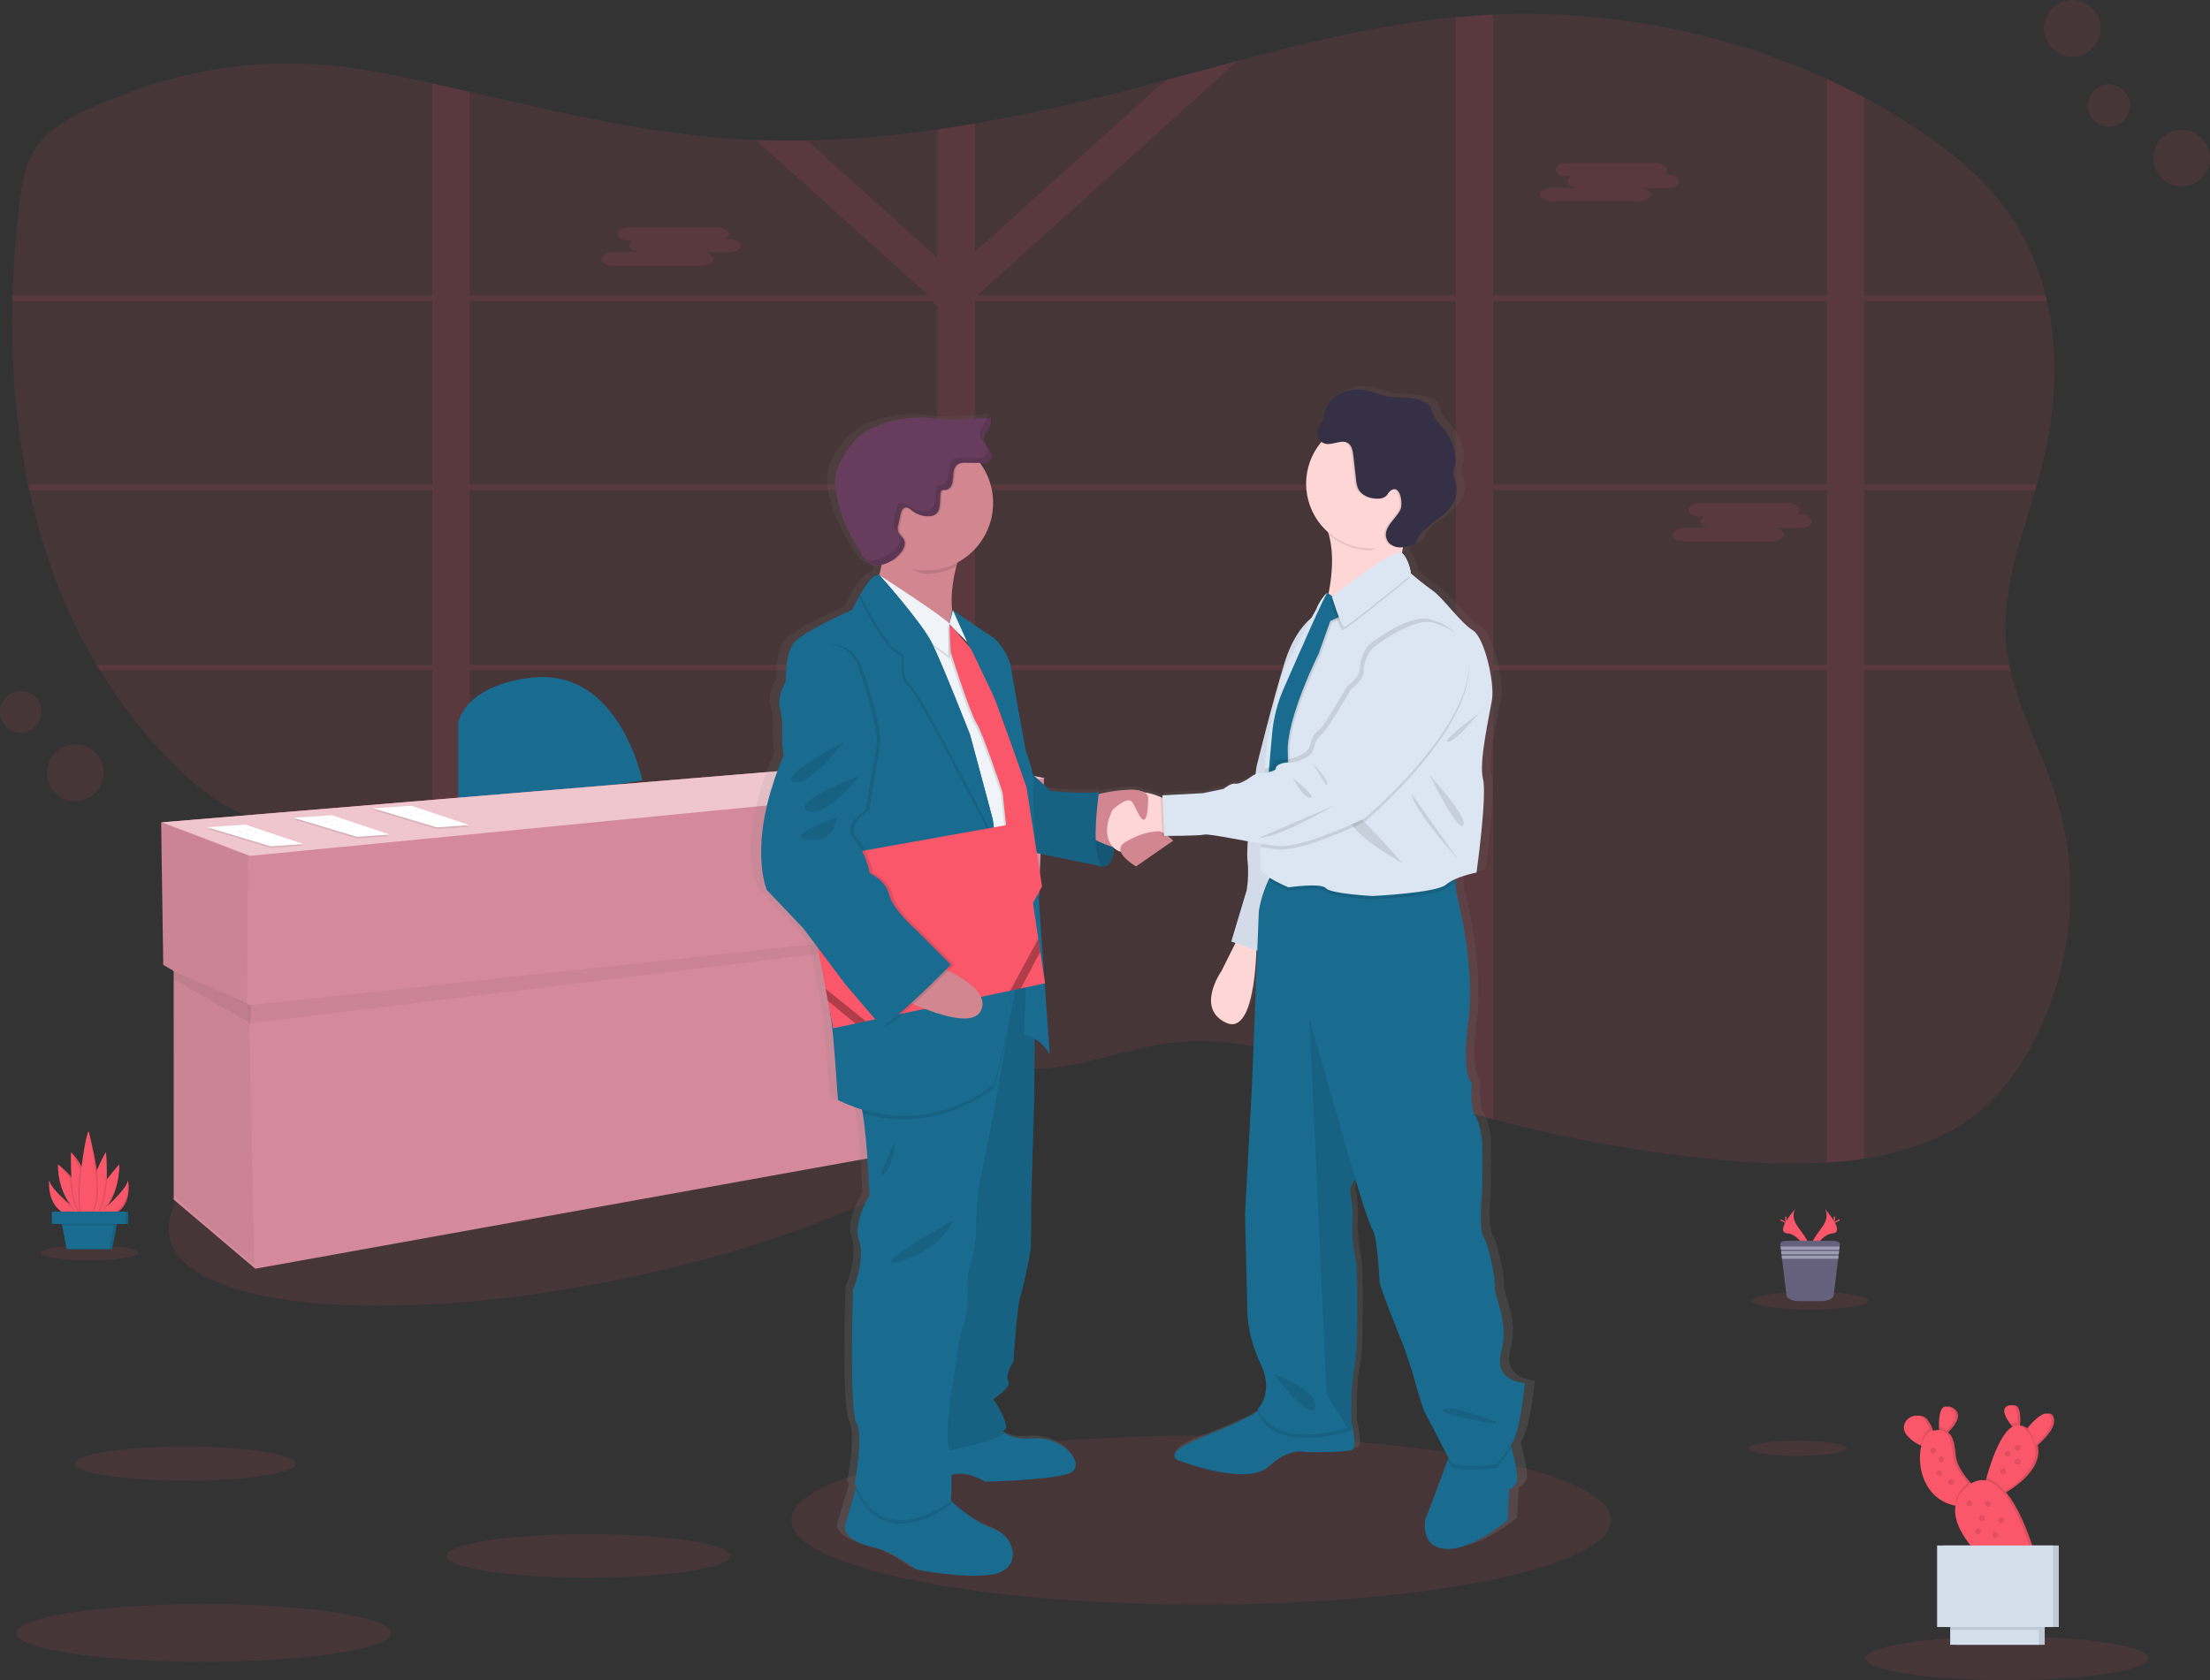 <?xml version="1.0" encoding="UTF-8"?> <svg xmlns="http://www.w3.org/2000/svg" width="743" height="565" viewBox="0 0 743 565" fill="none"><rect x="0" y="0" width="743" height="565" fill="#333333" stroke="none"/><g clip-path="url(#clip0)"><path opacity="0.1" d="M9.452 162.979C9.581 163.586 9.704 164.193 9.847 164.793C14.311 185.42 21.607 205.297 32.454 223.551C32.815 224.158 33.176 224.765 33.543 225.372C40.696 237.116 49.255 247.941 59.029 257.605C64.433 262.951 70.326 268.031 77.336 271.692C87.156 276.834 98.637 278.921 109.92 280.625C121.639 282.405 133.521 283.892 145.37 285.494C149.58 286.053 153.765 286.646 157.926 287.274C169.372 288.972 180.737 290.935 191.83 293.54C205.543 296.752 218.834 300.959 231.39 306.878C232.393 307.333 233.384 307.814 234.364 308.324C235.344 308.815 236.331 309.312 237.297 309.817C238.263 310.322 239.216 310.826 240.162 311.344C240.652 311.61 241.142 311.876 241.625 312.156C242.108 312.435 242.585 312.681 243.054 312.954C244.47 313.745 245.858 314.556 247.246 315.374L247.301 315.408C248.22 315.947 249.125 316.499 250.023 317.052C255.154 320.175 260.177 323.434 265.199 326.714L268.357 328.76L273.25 331.931C274.203 332.551 275.176 333.172 276.135 333.785C276.816 334.235 277.496 334.685 278.238 335.149C281.804 337.399 285.418 339.609 289.127 341.716C290.005 342.22 290.889 342.725 291.781 343.216C299.274 347.405 307.111 350.945 315.205 353.799L315.314 353.84C319.386 355.263 323.54 356.438 327.754 357.358C330.184 357.89 332.62 358.327 335.084 358.661C341.669 359.596 348.346 359.69 354.956 358.94C367.933 357.433 380.095 352.442 393.066 350.758C419.77 347.348 445.706 358.333 470.817 366.939C476.992 369.053 483.212 371.032 489.478 372.878C493.643 374.112 497.821 375.278 502.034 376.403C527.843 383.236 554.183 387.864 580.772 390.239C591.887 391.33 603.069 391.579 614.221 390.982C618.461 390.723 622.653 390.3 626.77 389.618C640.857 387.436 653.992 382.861 664.594 374.481C673.278 367.6 679.491 358.633 684.221 349.251C689.063 339.677 692.481 329.444 694.368 318.879C694.627 317.44 694.858 315.995 695.049 314.549C695.389 312.076 695.643 309.59 695.811 307.089C696.727 293.763 695.138 280.382 691.129 267.642C686.637 253.377 679.151 239.685 675.857 225.31C675.721 224.701 675.592 224.094 675.469 223.49C675.02 221.306 674.686 219.101 674.469 216.882C672.788 199.221 679.233 182.004 684.289 164.731C684.466 164.131 684.643 163.524 684.813 162.917C685.358 160.999 685.879 159.083 686.379 157.169C691.061 138.908 692.361 119.358 688.189 101.131C688.059 100.525 687.903 99.918 687.753 99.318C684.96 87.796 679.709 77.018 672.359 67.726C664.547 57.907 654.291 49.731 643.334 42.55C637.994 39.05 632.473 35.779 626.77 32.738C622.687 30.556 618.504 28.49 614.221 26.54C579.888 10.856 540.723 3.199 501.993 4.89C499.951 4.978 497.91 5.087 495.868 5.237C493.827 5.387 491.594 5.565 489.457 5.762C464.509 8.19 440.234 14.047 416.129 20.45C408.051 22.598 399.987 24.801 391.929 26.962C388.343 27.917 384.763 28.872 381.177 29.799C363.612 34.347 345.789 38.466 327.741 41.541C323.562 42.264 319.379 42.923 315.192 43.519C300.652 45.66 285.995 46.905 271.304 47.249C265.592 47.362 259.877 47.312 254.161 47.099C251.275 46.994 248.387 46.837 245.497 46.628C215.656 44.521 186.814 37.47 157.926 30.883C153.747 29.929 149.562 28.988 145.37 28.06C139.871 26.846 134.372 25.674 128.846 24.589C94.458 17.818 63.807 21.712 31.835 35.684C24.567 38.855 17.306 42.687 12.855 48.64C8.404 54.593 7.288 61.902 6.458 68.96C5.28 79.011 4.511 89.192 4.219 99.427C4.219 100.027 4.219 100.634 4.178 101.241C3.715 121.915 5.253 142.788 9.452 162.979Z" fill="#FA576A"></path><path opacity="0.1" d="M237.556 223.55H239.802V224.355V225.371H237.257L237.556 223.55ZM263.029 223.55C263.032 223.566 263.032 223.582 263.029 223.598C263.09 224.096 263.158 224.594 263.226 225.098V225.235V225.371H243.763V225.262L242.402 223.55H263.029ZM315.192 223.55V164.792H292.803C293.041 164.635 293.286 164.471 293.537 164.321L293.864 164.11L294.286 163.851C294.531 163.708 294.776 163.565 295.035 163.428C295.293 163.292 295.45 163.196 295.668 163.08L295.817 162.999H295.851H315.192V159.76L315.716 159.964L316.268 160.223H316.308L316.424 160.285L316.771 160.469L317.118 160.653C317.458 160.837 317.799 161.042 318.139 161.253L318.466 161.471L319.146 161.908C320.024 162.494 320.888 163.108 321.78 163.68C322.004 163.824 322.229 163.967 322.46 164.096C322.944 164.383 323.44 164.656 323.951 164.901C324.169 165.01 324.38 165.106 324.631 165.194L324.999 165.337L325.339 165.453C326.137 165.732 326.957 165.946 327.789 166.094V223.537H361.36C361.36 223.605 361.312 223.659 361.292 223.728C361.108 224.273 360.925 224.812 360.748 225.357H327.741V288.337C327.569 288.337 327.399 288.337 327.231 288.337L326.639 288.371L325.571 288.432L323.862 288.637L323.08 288.712L322.229 288.8H322.1L320.596 288.984L320.276 289.025L319.548 289.128L318.507 289.278L316.009 289.169L315.669 289.23C315.533 289.23 315.39 289.271 315.247 289.298V225.371H263.294V225.235V225.098C263.226 224.594 263.158 224.096 263.097 223.598C263.1 223.582 263.1 223.566 263.097 223.55H315.192ZM237.556 223.55H239.802V224.355V225.371H237.257L237.556 223.55ZM264.431 223.55C264.512 224.157 264.587 224.764 264.669 225.371H242.967L241.49 223.55H264.431ZM315.192 223.55V164.792H292.803C293.041 164.635 293.286 164.471 293.537 164.321L293.864 164.11L294.286 163.851C294.531 163.708 294.776 163.565 295.035 163.428C295.293 163.292 295.45 163.196 295.668 163.08L295.817 162.999H295.865H315.192V159.76L315.716 159.964L316.268 160.223H316.308L316.424 160.285L316.771 160.469L317.118 160.653C317.458 160.837 317.799 161.042 318.139 161.253L318.466 161.471L319.146 161.908C320.024 162.494 320.888 163.108 321.78 163.68C322.004 163.824 322.229 163.967 322.46 164.096C322.944 164.383 323.44 164.656 323.951 164.901C324.169 165.01 324.38 165.106 324.631 165.194L324.999 165.337L325.339 165.453C326.137 165.732 326.957 165.946 327.789 166.094V223.537H361.36C361.36 223.605 361.312 223.659 361.292 223.728C361.108 224.266 360.918 224.812 360.741 225.357H327.741V288.33H327.231L326.639 288.364L325.571 288.425L323.862 288.637L323.08 288.712L322.229 288.8H322.1L320.596 288.984L320.276 289.025L319.548 289.128L318.507 289.278L316.009 289.169L315.669 289.23C315.533 289.23 315.39 289.271 315.247 289.298V225.371H264.655C264.574 224.764 264.499 224.157 264.417 223.55H315.192ZM145.37 101.192H4.179C4.179 100.585 4.179 99.978 4.22 99.378H145.37V28.039C149.562 28.948 153.748 29.889 157.926 30.862V99.378H311.483L311.871 99.031L311.286 98.512L254.168 47.084C259.885 47.302 265.599 47.352 271.311 47.234L315.199 86.743V43.518C319.391 42.922 323.574 42.263 327.748 41.54V84.752L391.916 26.962C399.974 24.8 408.038 22.598 416.116 20.45L328.851 99.031L329.239 99.378H489.438V5.823C491.575 5.623 493.712 5.448 495.848 5.298C497.89 5.148 499.932 5.039 501.973 4.95V99.378H614.222V26.6C618.459 28.546 622.642 30.612 626.771 32.799V99.378H687.754C687.904 99.978 688.06 100.585 688.189 101.192H626.771V162.978H684.814C684.644 163.585 684.467 164.192 684.29 164.792H626.771V223.55H675.47C675.593 224.155 675.722 224.762 675.858 225.371H626.771V389.659C622.687 390.293 618.461 390.736 614.222 391.022V225.371H501.994V376.43C497.781 375.305 493.603 374.139 489.438 372.905V225.371H327.741V357.351C323.528 356.431 319.373 355.255 315.301 353.832L315.192 353.791V225.371H157.926V287.273C153.752 286.659 149.567 286.07 145.37 285.507V225.371H33.544C33.176 224.764 32.816 224.157 32.455 223.55H145.37V164.792H9.848C9.705 164.192 9.582 163.585 9.453 162.978H145.37V101.192ZM614.222 101.192H501.994V162.978H614.222V101.192ZM614.222 223.55V164.792H501.994V223.55H614.222ZM489.438 101.192H327.741V162.978H489.438V101.192ZM489.438 223.55V164.792H327.741V223.55H489.438ZM157.926 223.55H315.192V164.792H157.926V223.55ZM157.926 162.978H315.192V102.849L312.987 101.192H157.926V162.978ZM263.029 223.55C263.032 223.566 263.032 223.582 263.029 223.598C263.09 224.096 263.158 224.594 263.226 225.098V225.235V225.371H243.763V225.262L242.402 223.55H263.029ZM237.556 223.55H239.802V224.355V225.371H237.257L237.556 223.55ZM315.192 223.55V164.792H292.803C293.041 164.635 293.286 164.471 293.537 164.321L293.864 164.11L294.286 163.851C294.531 163.708 294.776 163.565 295.035 163.428C295.293 163.292 295.45 163.196 295.668 163.08L295.817 162.999H295.851H315.192V159.76L315.716 159.964L316.268 160.223H316.308L316.424 160.285L316.771 160.469L317.118 160.653C317.458 160.837 317.799 161.042 318.139 161.253L318.466 161.471L319.146 161.908C320.024 162.494 320.888 163.108 321.78 163.68C322.004 163.824 322.229 163.967 322.46 164.096C322.944 164.383 323.44 164.656 323.951 164.901C324.169 165.01 324.38 165.106 324.631 165.194L324.999 165.337L325.339 165.453C326.137 165.732 326.957 165.946 327.789 166.094V223.537H361.36C361.36 223.605 361.312 223.659 361.292 223.728C361.108 224.273 360.925 224.812 360.748 225.357H327.741V288.337C327.569 288.337 327.399 288.337 327.231 288.337L326.639 288.371L325.571 288.432L323.862 288.637L323.08 288.712L322.229 288.8H322.1L320.596 288.984L320.276 289.025L319.548 289.128L318.507 289.278L316.009 289.169L315.669 289.23C315.533 289.23 315.39 289.271 315.247 289.298V225.371H263.294V225.235V225.098C263.226 224.594 263.158 224.096 263.097 223.598C263.1 223.582 263.1 223.566 263.097 223.55H315.192Z" fill="#FA576A"></path><path opacity="0.1" d="M560.262 58.656H559.289C559.609 58.52 559.889 58.302 560.098 58.023C560.307 57.744 560.439 57.414 560.48 57.068V57.068C560.48 55.813 558.608 54.79 556.321 54.79H527.222C524.935 54.79 523.07 55.813 523.07 57.068C523.07 58.315 524.935 59.345 527.222 59.345H528.195C527.874 59.479 527.594 59.696 527.385 59.974C527.175 60.252 527.044 60.581 527.004 60.927C527.004 61.998 528.365 62.898 530.182 63.136H521.804C519.525 63.136 517.653 64.159 517.653 65.414C517.653 66.669 519.525 67.691 521.804 67.691H550.911C553.191 67.691 555.062 66.662 555.062 65.414C555.062 64.343 553.701 63.45 551.884 63.205H560.262C562.548 63.205 564.413 62.182 564.413 60.927C564.413 59.672 562.548 58.656 560.262 58.656Z" fill="#FA576A"></path><path opacity="0.1" d="M244.872 80.319H243.899C244.218 80.183 244.496 79.963 244.704 79.684C244.912 79.406 245.043 79.076 245.083 78.731V78.731C245.083 77.476 243.218 76.453 240.932 76.453H211.832C209.545 76.453 207.674 77.476 207.674 78.731C207.674 79.978 209.545 81.001 211.832 81.001H212.798C212.479 81.138 212.201 81.357 211.993 81.636C211.785 81.915 211.654 82.244 211.614 82.59C211.614 83.661 212.975 84.561 214.792 84.799H206.415C204.128 84.799 202.263 85.822 202.263 87.077C202.263 88.332 204.128 89.355 206.415 89.355H235.515C237.801 89.355 239.673 88.325 239.673 87.077C239.673 86.006 238.312 85.106 236.495 84.868H244.872C247.152 84.868 249.023 83.845 249.023 82.59C249.023 81.335 247.152 80.319 244.872 80.319Z" fill="#FA576A"></path><path opacity="0.1" d="M604.925 173.029H603.959C604.278 172.893 604.557 172.674 604.765 172.395C604.973 172.116 605.103 171.787 605.143 171.441V171.441C605.143 170.193 603.271 169.163 600.991 169.163H571.885C569.605 169.163 567.733 170.193 567.733 171.441C567.733 172.695 569.605 173.718 571.885 173.718H572.858C572.538 173.852 572.259 174.069 572.051 174.348C571.843 174.626 571.712 174.955 571.674 175.3C571.674 176.371 573.035 177.271 574.852 177.509H566.474C564.188 177.509 562.316 178.539 562.316 179.787C562.316 181.035 564.188 182.064 566.474 182.064H595.547C597.834 182.064 599.698 181.042 599.698 179.787C599.698 178.723 598.337 177.823 596.52 177.578H604.925C607.212 177.578 609.083 176.555 609.083 175.3C609.083 174.045 607.184 173.029 604.925 173.029Z" fill="#FA576A"></path><path opacity="0.1" d="M56.987 416.023C52.099 392.055 111.95 359.558 190.669 343.439C269.388 327.32 337.165 333.683 342.054 357.651C346.942 381.62 287.091 414.117 208.372 430.236C129.653 446.355 61.876 439.992 56.987 416.023Z" fill="#FA576A"></path><path d="M215.956 262.446C215.956 262.446 208.218 224.39 178.676 227.915C178.676 227.915 158.26 229.32 154.061 242.712V272.313L215.956 262.446Z" fill="#196B90"></path><path d="M54.171 276.547L317.247 254.692L351.009 261.743L348.899 308.964L346.599 309.244L343.979 380.153L85.83 426.665L58.39 403.406V326.536L54.879 324.47L54.171 276.547Z" fill="#D48A9B"></path><path opacity="0.05" d="M53.817 276.547L54.525 324.47L83.012 337.862L83.366 287.818L53.817 276.547Z" fill="black"></path><path opacity="0.05" d="M58.39 326.584L58.043 402.001L85.476 425.26L83.713 337.862L58.39 326.584Z" fill="black"></path><path opacity="0.05" d="M346.245 312.067L83.502 344.191L83.366 338.095L346.442 309.667L346.245 312.067Z" fill="black"></path><path opacity="0.05" d="M58.39 329.352V326.584L84.421 338.094V344.204L58.39 329.352Z" fill="black"></path><path d="M351.363 261.743L317.602 254.692L54.525 276.547L84.068 287.819L351.363 261.743Z" fill="#EFC6CD"></path><path opacity="0.1" d="M82.55 277.904L69.64 278.75L91.036 285.166L101.932 284.382L82.55 277.904Z" fill="black"></path><path d="M82.55 277.338L69.64 278.183L91.036 284.607L101.932 283.816L82.55 277.338Z" fill="white"></path><path d="M84.095 278.791C83.584 278.573 83.047 278.989 82.502 279.091C82.189 279.152 81.869 279.091 81.556 279.152C80.924 279.234 80.297 279.657 79.692 279.446" fill="#D3DAE1"></path><path d="M84.762 279.179C84.258 278.961 83.714 279.37 83.169 279.479C82.856 279.534 82.536 279.479 82.223 279.534C81.59 279.623 80.964 280.045 80.359 279.834" fill="#D3DAE1"></path><path d="M86.299 279.957C85.788 279.738 85.244 280.148 84.7 280.25C84.393 280.311 84.067 280.25 83.76 280.311C83.121 280.4 82.495 280.823 81.896 280.605" fill="#D3DAE1"></path><path opacity="0.1" d="M138.354 271.535L125.444 272.388L146.84 278.804L157.735 278.013L138.354 271.535Z" fill="black"></path><path d="M138.354 270.977L125.444 271.822L146.84 278.239L157.735 277.455L138.354 270.977Z" fill="white"></path><path d="M139.898 272.428C139.388 272.21 138.85 272.619 138.306 272.728C137.993 272.783 137.673 272.728 137.36 272.783C136.727 272.872 136.101 273.294 135.495 273.083" fill="#D3DAE1"></path><path d="M140.565 272.817C140.062 272.599 139.517 273.008 138.973 273.11C138.66 273.172 138.34 273.11 138.027 273.172C137.394 273.26 136.768 273.683 136.162 273.465" fill="#D3DAE1"></path><path d="M142.104 273.588C141.593 273.37 141.049 273.786 140.504 273.888C140.198 273.949 139.871 273.888 139.565 273.949C138.925 274.031 138.299 274.461 137.7 274.242" fill="#D3DAE1"></path><path opacity="0.1" d="M111.588 274.72L98.671 275.565L120.068 281.989L130.97 281.198L111.588 274.72Z" fill="black"></path><path d="M111.588 274.16L98.671 275.006L120.068 281.422L130.97 280.631L111.588 274.16Z" fill="white"></path><path d="M113.133 275.613C112.622 275.395 112.078 275.804 111.534 275.906C111.227 275.968 110.907 275.906 110.594 275.968C109.961 276.049 109.329 276.479 108.73 276.261" fill="#D3DAE1"></path><path d="M113.8 275.995C113.289 275.777 112.745 276.193 112.201 276.295C111.894 276.356 111.574 276.295 111.261 276.356C110.628 276.438 109.996 276.868 109.397 276.65" fill="#D3DAE1"></path><path d="M115.331 276.772C114.827 276.554 114.283 276.963 113.739 277.072C113.426 277.127 113.106 277.072 112.793 277.127C112.16 277.215 111.534 277.638 110.928 277.427" fill="#D3DAE1"></path><path opacity="0.1" d="M403.873 539.633C327.771 539.633 266.077 526.909 266.077 511.212C266.077 495.516 327.771 482.791 403.873 482.791C479.976 482.791 541.669 495.516 541.669 511.212C541.669 526.909 479.976 539.633 403.873 539.633Z" fill="#FA576A"></path><path d="M252.977 278.47C254.447 265.528 260.266 253.179 260.266 253.179L259.823 248.815C259.823 248.815 259.728 246.632 259.871 243.359C259.855 241.316 259.588 239.282 259.075 237.304C257.884 233.52 260.565 228.869 260.865 228.44C261.164 228.01 260.715 219.711 263.396 215.641C266.078 211.57 283.935 204.001 283.935 204.001C283.935 204.001 284.894 201.989 286.249 199.637L286.126 199.398C287.234 197.384 288.608 195.529 290.209 193.881C291.305 192.709 292.36 192.04 293.211 192.368C293.557 191.236 293.82 190.08 294 188.911C293.823 188.958 293.639 189.006 293.462 189.04C292.725 189.211 291.961 189.23 291.217 189.095C289.556 188.72 288.454 187.226 287.528 185.822C282.914 178.798 278.94 171.093 278.13 162.78C277.912 161.084 277.993 159.362 278.368 157.694C278.751 156.396 279.285 155.149 279.961 153.977C281.153 151.573 282.664 149.342 284.452 147.343C287.63 143.988 292.013 141.935 296.518 140.721C301.593 139.354 306.881 138.958 312.102 139.555C313.463 139.712 314.825 139.937 316.186 140.026C317.912 140.102 319.642 140.072 321.365 139.937L330.273 139.419L330.314 139.283L331.797 139.194C332.383 140.36 331.797 141.744 331.069 142.835C330.341 143.926 329.504 145.065 329.565 146.354C329.626 147.643 330.559 148.679 331.287 149.763C332.015 150.847 332.566 152.266 331.838 153.33C331.736 153.477 331.614 153.61 331.477 153.725C330.708 154.523 329.368 154.611 328.204 154.598H328C330.931 158.465 332.515 163.189 332.512 168.045C332.492 172.194 331.333 176.259 329.162 179.792C326.99 183.326 323.89 186.193 320.201 188.079C320.072 188.522 319.942 188.979 319.82 189.442C318.471 194.232 317.987 199.225 318.391 204.185L318.547 204.526L318.642 204.164C318.642 204.164 329.136 211.297 332.253 213.186C335.37 215.075 338.501 221.478 338.65 223.223C338.8 224.969 343.714 251.297 343.714 251.297C344.712 253.949 345.535 256.664 346.177 259.425L352.445 264.941C352.445 264.941 365.375 266.107 369.118 265.234L369.009 265.957C372.31 265.202 375.672 264.746 379.054 264.593C380.901 264.355 382.778 264.607 384.498 265.323L384.628 265.384L384.73 265.432C386.7 265.702 388.624 266.244 390.446 267.041C390.664 267.13 390.861 267.219 391.052 267.307L391.011 266.414L405.003 265.691L412.149 264.239C412.149 264.239 414.68 262.193 416.171 262.493C417.661 262.793 420.785 260.748 420.785 260.748C421.497 260.188 422.269 259.708 423.085 259.316C423.323 257.665 423.473 256.663 423.473 256.663C423.473 256.663 429.033 234.556 433.198 221.559C435.988 212.879 440.003 208.603 442.371 206.742C443.426 204.901 444.12 203.714 444.12 203.714C444.576 202.119 447.081 198.525 447.72 198.437C447.823 198.273 447.897 198.191 447.938 198.191C448.075 198.176 448.213 198.198 448.34 198.252C449.51 192.415 450.191 185.099 448.401 178.723C445.951 176.706 443.976 174.17 442.619 171.298C441.261 168.427 440.554 165.29 440.548 162.112C440.548 162.017 440.548 161.921 440.548 161.826C440.548 161.73 440.548 161.628 440.548 161.533C440.549 156.465 442.34 151.561 445.604 147.69L445.835 147.431C445.773 147.387 445.714 147.339 445.658 147.288C445.147 146.872 444.757 146.326 444.531 145.706C444.305 145.087 444.25 144.418 444.372 143.769C444.678 142.46 445.699 141.431 446.223 140.189C446.538 139.234 446.79 138.259 446.979 137.271C447.38 135.867 448.115 134.583 449.122 133.527L449.02 133.8C451.688 130.793 456.275 129.3 460.406 129.968C463.475 130.459 466.333 131.891 469.416 132.334C471.628 132.648 473.88 132.443 476.106 132.668C478.17 132.881 480.18 133.463 482.04 134.387C482.526 134.594 482.957 134.911 483.299 135.314C483.616 135.854 483.828 136.448 483.925 137.066C484.681 139.828 487.076 141.799 488.811 144.104C490.794 146.737 491.941 149.906 492.105 153.2C492.173 154.037 492.092 154.88 491.867 155.689C491.717 156.173 491.486 156.63 491.377 157.121C491.037 158.621 491.819 160.114 492.201 161.601C492.681 163.497 492.51 165.5 491.717 167.288C489.029 173.316 480.203 175.327 478.365 181.655C476.959 182.303 475.474 182.761 473.948 183.019C473.826 183.646 473.717 184.28 473.629 184.921C473.67 184.939 473.709 184.962 473.744 184.99C476.126 187.315 476.718 191.809 476.718 191.809L477.004 192.04C477.977 192.845 481.305 195.545 484.313 197.625C487.886 200.1 493.841 208.392 498.006 210.867C502.17 213.343 505.6 228.596 504.702 234.14C503.804 239.684 500.088 255.231 501.578 260.904C503.069 266.578 499.346 292.469 499.346 292.469C496.848 292.946 494.404 293.672 492.051 294.637L492.126 295.769L492.35 299.179C492.35 299.179 499.094 323.618 496.515 342.431C493.936 361.244 497.706 363.181 497.706 363.181C497.706 363.181 496.917 371.521 498.897 374.432C500.877 377.344 501.279 383.74 501.279 383.74C501.279 383.74 501.476 398.094 501.082 402.151C500.687 406.208 500.49 413.6 501.878 415.346C503.266 417.091 505.845 428.527 505.648 432.018C505.451 435.509 510.609 443.467 507.833 453.743C505.056 464.019 515.999 464.217 515.999 464.217C515.999 464.217 514.604 479.9 511.63 484.387L511.194 485.028C511.269 485.287 511.344 485.56 511.426 485.853C512.549 489.944 514.087 496.402 513.018 497.963C511.433 500.295 510.636 499.9 510.636 499.9L510.044 510.374C510.044 510.374 498.135 520.459 489.002 520.077C479.869 519.695 481.659 510.374 481.659 510.374L489.438 490.162L489.703 489.481L481.06 473.115C481.06 473.115 478.678 465.942 478.086 463.419C477.494 460.896 474.262 451.956 474.262 451.956C474.262 451.956 466.095 432.563 465.925 430.231C465.755 427.899 465.129 415.305 463.543 412.775C461.957 410.245 457.588 395.728 457.588 395.728L457.479 395.823C456.738 396.553 456.209 397.47 455.947 398.478C455.686 399.486 455.703 400.545 455.996 401.544C456.996 405.226 456.397 412.789 456.397 412.789C456.397 412.789 456.792 419.191 457.588 422.492C458.385 425.792 458.575 452.747 457.187 459.143C456.077 464.264 456.112 473.852 456.166 477.479C457.098 481.332 457.915 486.119 456.397 486.685C453.811 487.66 440.711 487.462 440.711 487.462C440.711 487.462 435.158 485.519 427.611 492.31C420.063 499.102 396.85 490.374 396.85 490.374C396.85 490.374 389.704 488.43 403.798 482.812C413.632 478.891 419.982 476.279 424.133 473.484C424.038 473.299 423.936 473.115 423.847 472.918C423.847 472.918 429.604 467.462 424.841 457.793C420.077 448.124 420.274 439.948 420.274 439.948L419.478 407.361L421.86 364.102L423.704 318.701L423.378 318.592C423.064 326.939 421.438 346.809 412.924 342.956C402.206 338.108 411.339 325.5 411.339 325.5L416.15 316.103L414.714 315.612L420.097 298.183C420.614 294.782 420.683 291.327 420.302 287.907C420.195 285.907 420.236 283.901 420.424 281.907C413.374 280.672 406.623 279.363 405.411 279.663C403.982 280.011 395.986 280.079 392.842 280.093C393.869 280.897 394.693 281.695 394.693 281.695L381.892 290.328C381.892 290.328 377.55 287.948 376.645 285.425C375.754 285.199 374.932 284.759 374.249 284.143C374.113 287.123 373.324 290.348 370.574 290.423C369.887 290.438 369.204 290.303 368.574 290.028L347.64 285.875L349.437 297.12L348.185 299.349C348.818 308.834 349.546 318.906 350.185 327.764L350.478 329.7L350.328 329.734C351.322 343.372 352.118 353.703 352.118 353.703C350.946 351.464 349.127 349.632 346.898 348.445L346.762 368.684C346.762 368.684 345.714 400.685 345.714 405.049C345.714 409.413 345.571 419.157 345.571 419.157C345.571 419.157 343.332 431.084 341.999 435.011C340.665 438.939 339.617 456.832 339.617 456.832C339.617 456.832 336.486 461.775 337.827 463.651C339.168 465.526 332.614 469.61 332.614 469.61C332.614 469.61 336.786 475.284 337.085 479.068C337.119 479.505 336.69 479.968 335.915 480.432C336.16 480.63 336.411 480.827 336.69 481.018C338.623 482.314 341.454 483.214 345.714 482.846C357.331 481.823 365.518 492.59 358.372 494.772C351.227 496.954 329.79 497.391 329.79 497.391C329.79 497.391 323.297 493.333 318.221 495.161C318.295 499.429 318.084 503.343 318.05 503.862L318.112 503.909C321.147 506.637 326.959 511.328 332.634 513.244C340.801 516.006 342.611 527.21 332.042 528.662C321.473 530.114 305.991 526.916 305.991 526.916C305.991 526.916 297.954 520.957 291.85 519.647C285.745 518.338 280.532 515.426 281.573 511.935C282.254 509.705 284.003 503.862 285.187 499.934C285.255 499.698 285.323 499.47 285.391 499.252C285.207 498.843 285.024 498.42 284.854 497.984C284.854 497.984 287.977 481.693 285.446 477.623C282.914 473.552 284.255 432.816 284.255 432.816C284.255 432.816 288.576 422.492 286.337 416.239C284.098 409.986 289.91 401.108 289.91 401.108C289.91 401.108 289.277 383.317 287.576 373.403C287.499 372.98 287.424 372.571 287.351 372.175C284.503 371.328 281.726 370.254 279.049 368.963C279.049 368.963 277.558 346.557 276.667 341.47C276.578 340.992 276.456 340.222 276.306 339.219L275.625 335.626L274.822 331.535L272.1 317.59L267.187 311.221L254.529 298.265C254.529 298.265 251.487 291.419 252.977 278.47ZM448.183 198.464L448.278 198.532C448.293 198.483 448.304 198.433 448.313 198.382C448.273 198.415 448.23 198.442 448.183 198.464V198.464ZM323.12 214.345L323.61 215.416L321.821 213.629L324.25 216.357L323.433 214.638L323.12 214.345ZM335.207 239.37C335.676 240.618 336.18 241.968 336.704 243.373L335.744 240.502L335.207 239.37Z" fill="url(#paint0_linear)"></path><path d="M374.263 280.168C374.263 280.168 375.93 291.29 370.928 291.433C365.926 291.576 362.584 282.855 362.584 282.855L364.626 275.879L374.263 280.168Z" fill="#196B90"></path><path opacity="0.2" d="M374.263 280.168C374.263 280.168 375.93 291.29 370.928 291.433C365.926 291.576 362.584 282.855 362.584 282.855L364.626 275.879L374.263 280.168Z" fill="black"></path><path d="M486.3 520.902C495.202 521.291 506.812 511.212 506.812 511.212L507.39 500.745C507.39 500.745 508.159 501.134 509.711 498.809C510.752 497.247 509.255 490.776 508.159 486.705C507.628 484.714 507.193 483.296 507.193 483.296L487.661 488.533L486.729 491.008L479.148 511.206C479.148 511.206 477.406 520.513 486.3 520.902Z" fill="#196B90"></path><path d="M396.557 491.254C396.557 491.254 419.185 499.975 426.501 493.191C433.817 486.406 439.268 488.342 439.268 488.342C439.268 488.342 452.035 488.54 454.553 487.565C456.036 486.999 455.233 482.151 454.308 478.291C453.682 475.625 453.001 473.423 453.001 473.423C453.001 473.423 430.761 465.86 427.277 470.511C426.23 471.877 424.979 473.073 423.568 474.057C419.539 476.975 413.244 479.621 403.288 483.692C389.595 489.311 396.557 491.254 396.557 491.254Z" fill="#196B90"></path><path d="M416.865 314.105L410.679 326.509C410.679 326.509 401.777 339.11 412.223 343.952C422.67 348.793 422.472 316.049 422.472 316.049L416.865 314.105Z" fill="#FFD6D6"></path><path d="M442.786 206.544C442.786 206.544 436.015 209.647 431.952 222.63C427.889 235.613 422.472 257.713 422.472 257.713C422.472 257.713 418.797 282.711 419.382 288.916C419.755 292.334 419.688 295.785 419.185 299.185L413.965 316.628L424.412 320.31L440.465 258.681L442.786 206.544Z" fill="#DCE6F2"></path><path opacity="0.05" d="M442.786 206.544C442.786 206.544 436.015 209.647 431.952 222.63C427.889 235.613 422.472 257.713 422.472 257.713C422.472 257.713 418.797 282.711 419.382 288.916C419.755 292.334 419.688 295.785 419.185 299.185L413.965 316.628L424.412 320.31L440.465 258.681L442.786 206.544Z" fill="black"></path><path opacity="0.1" d="M487.661 488.54L486.729 491.015L487.872 493.204C492.323 495.14 503.348 493.593 503.348 493.593C503.348 493.593 505.389 490.994 508.18 486.719C507.649 484.728 507.213 483.31 507.213 483.31L487.661 488.54Z" fill="black"></path><path opacity="0.1" d="M422.86 474.971C428.502 487.776 447.679 483.024 453.008 481.421C453.886 481.155 454.369 480.978 454.369 480.978C454.369 480.978 454.335 479.935 454.322 478.291C453.695 475.625 453.015 473.423 453.015 473.423C453.015 473.423 430.775 465.86 427.29 470.511C426.244 471.877 424.993 473.073 423.582 474.057C423.369 474.382 423.127 474.688 422.86 474.971V474.971Z" fill="black"></path><path d="M423.833 458.693C428.474 468.376 422.86 473.811 422.86 473.811C428.502 486.61 447.679 481.864 453.008 480.255C453.886 479.996 454.369 479.818 454.369 479.818C454.369 479.818 453.981 466.44 455.335 460.043C456.689 453.647 456.499 426.713 455.723 423.419C454.947 420.126 454.566 413.723 454.566 413.723C454.566 413.723 455.145 406.167 454.178 402.485C453.888 401.49 453.868 400.436 454.122 399.431C454.375 398.426 454.893 397.508 455.621 396.771L455.723 396.669C455.723 396.669 459.977 411.207 461.528 413.716C463.08 416.225 463.651 428.833 463.849 431.159C464.046 433.484 471.974 452.87 471.974 452.87C471.974 452.87 475.064 461.782 475.643 464.298C476.221 466.815 478.548 473.995 478.548 473.995L487.872 492.024C492.323 493.961 503.347 492.413 503.347 492.413C503.347 492.413 505.471 489.685 508.377 485.239C511.282 480.793 512.63 465.089 512.63 465.089C512.63 465.089 501.993 464.892 504.702 454.622C507.41 444.353 502.381 436.402 502.572 432.911C502.762 429.42 500.251 417.991 498.897 416.246C497.542 414.5 497.74 407.136 498.128 403.065C498.515 398.994 498.318 384.654 498.318 384.654C498.318 384.654 497.93 378.258 495.997 375.353C494.065 372.448 494.834 364.108 494.834 364.108C494.834 364.108 491.166 362.172 493.677 343.372C496.188 324.573 489.594 300.154 489.594 300.154L489.369 296.745L489.015 291.221C489.015 291.221 433.694 287.73 429.243 291.992C428.08 293.175 427.125 294.547 426.419 296.049C424.896 299.329 423.821 302.799 423.221 306.366L420.9 365.09L418.579 408.309L419.355 440.869C419.355 440.869 419.185 448.997 423.833 458.693Z" fill="#196B90"></path><path opacity="0.1" d="M440.234 342.793L446.039 468.765L453.008 480.248C453.886 479.989 454.369 479.812 454.369 479.812C454.369 479.812 453.981 466.433 455.336 460.037C456.69 453.641 456.499 426.706 455.724 423.413C454.948 420.119 454.567 413.716 454.567 413.716C454.567 413.716 455.145 406.161 454.179 402.479C453.888 401.484 453.868 400.429 454.122 399.424C454.376 398.42 454.894 397.501 455.621 396.765L455.526 396.083L440.234 342.793Z" fill="black"></path><path opacity="0.1" d="M502.749 478.073C502.749 478.073 487.661 472.066 485.341 473.982C483.02 475.898 503.13 478.823 503.13 478.823L502.749 478.073Z" fill="black"></path><path opacity="0.1" d="M428.277 462.178C428.856 462.375 443.555 467.633 442.201 473.224C440.847 478.816 428.277 462.178 428.277 462.178Z" fill="black"></path><path d="M474.214 175.444C474.214 175.444 469.287 187.363 471.893 193.473C474.5 199.583 443.753 210.043 443.753 210.043C443.753 210.043 452.743 186.783 444.039 173.698C435.335 160.613 474.214 175.444 474.214 175.444Z" fill="#FFD6D6"></path><path d="M294.184 520.513C300.132 521.823 307.965 527.782 307.965 527.782C307.965 527.782 323.053 530.98 333.356 529.528C343.659 528.076 341.91 516.879 333.934 514.117C328.402 512.208 322.733 507.496 319.772 504.796C318.466 503.589 317.69 502.75 317.69 502.75L288.815 496.934C288.815 496.934 288.345 498.55 287.692 500.779C286.535 504.714 284.827 510.551 284.173 512.774C283.159 516.299 288.236 519.204 294.184 520.513Z" fill="#196B90"></path><path d="M301.582 498.127C301.582 498.127 313.77 499.436 318.847 496.531C323.924 493.626 331.178 498.277 331.178 498.277C331.178 498.277 352.071 497.84 359.033 495.658C365.995 493.476 358.019 482.702 346.702 483.739C342.577 484.114 339.787 483.207 337.902 481.911C335.933 480.559 334.561 478.497 334.071 476.156L309.571 477.609L306.169 486.31L301.582 498.127Z" fill="#196B90"></path><path opacity="0.1" d="M305.793 490.278C305.793 490.278 334.267 485.614 337.901 481.911C335.932 480.559 334.56 478.497 334.07 476.156L309.57 477.609L306.168 486.31L305.793 490.278Z" fill="black"></path><path d="M348.008 327.048L347.715 369.632C347.715 369.632 346.701 401.613 346.701 405.977C346.701 410.341 346.558 420.071 346.558 420.071C346.558 420.071 344.381 431.991 343.074 435.919C341.767 439.846 340.753 457.739 340.753 457.739C340.753 457.739 337.704 462.683 339.011 464.558C340.318 466.433 333.934 470.518 333.934 470.518C333.934 470.518 338.017 476.191 338.283 479.969C338.548 483.746 305.794 489.113 305.794 489.113L318.554 358.006L328.714 325.159L348.008 327.048Z" fill="#196B90"></path><path opacity="0.1" d="M348.008 327.048L347.715 369.632C347.715 369.632 346.701 401.613 346.701 405.977C346.701 410.341 346.558 420.071 346.558 420.071C346.558 420.071 344.381 431.991 343.074 435.919C341.767 439.846 340.753 457.739 340.753 457.739C340.753 457.739 337.704 462.683 339.011 464.558C340.318 466.433 333.934 470.518 333.934 470.518C333.934 470.518 338.017 476.191 338.283 479.969C338.548 483.746 305.794 489.113 305.794 489.113L318.554 358.006L328.714 325.159L348.008 327.048Z" fill="black"></path><path opacity="0.1" d="M287.692 500.814C297.172 523.459 319.718 505.982 319.718 505.982C319.718 505.982 319.718 505.546 319.772 504.796C318.466 503.589 317.69 502.75 317.69 502.75L288.815 496.934C288.815 496.934 288.345 498.584 287.692 500.814Z" fill="black"></path><path d="M287.365 498.857C296.654 522.723 319.717 504.816 319.717 504.816C319.717 504.816 320.446 492.46 318.989 486.794C317.533 481.127 320.589 464.114 320.589 464.114C320.589 464.114 322.331 448.997 323.923 445.512C325.516 442.028 325.373 435.045 325.373 434.466C325.373 433.886 324.794 429.229 326.101 426.031C327.408 422.833 328.143 414.984 328.143 414.984C328.143 414.984 328.143 403.938 329.449 397.398L333.948 374.896L342.073 328.814L339.535 328.378L294.054 320.386C294.054 320.386 285.493 364.027 288.399 368.5C289.025 369.482 289.576 371.63 290.032 374.398C291.693 384.299 292.312 402.076 292.312 402.076C292.312 402.076 286.657 410.941 288.828 417.194C290.999 423.447 286.786 433.763 286.786 433.763C286.786 433.763 285.479 474.465 287.95 478.536C290.42 482.607 287.365 498.857 287.365 498.857Z" fill="#196B90"></path><path d="M291.72 201.314C291.72 201.314 332.92 230.383 323.638 215.845C318.636 208.017 319.554 198.047 321.514 190.519C322.505 186.69 323.873 182.97 325.598 179.411C325.598 179.411 290.591 164.492 295.232 177.864C296.32 180.979 296.782 184.279 296.593 187.574C296.315 192.527 294.624 197.296 291.72 201.314V201.314Z" fill="#D28690"></path><path d="M365.899 267.887C365.899 267.887 383.307 262.848 386.206 267.792C389.105 272.736 385.335 283.584 380.081 285.33C374.828 287.076 362.768 279.418 362.768 279.418L365.899 267.887Z" fill="#D28690"></path><path d="M345.973 259.315L353.228 266.005C353.228 266.005 365.852 267.164 369.479 266.291C369.479 266.291 366.138 288.678 370.929 291.439L341.625 285.48L345.973 259.315Z" fill="#196B90"></path><path opacity="0.1" d="M345.973 259.315L353.228 266.005C353.228 266.005 365.852 267.164 369.479 266.291C369.479 266.291 366.138 288.678 370.929 291.439L341.625 285.48L345.973 259.315Z" fill="black"></path><path opacity="0.1" d="M439.112 163.231C439.112 169.018 441.406 174.568 445.49 178.66C449.574 182.752 455.114 185.051 460.889 185.051C472.064 179.671 482.667 175.293 482.667 163.231C482.782 160.295 482.305 157.366 481.264 154.619C480.223 151.873 478.639 149.365 476.607 147.247C474.574 145.129 472.136 143.443 469.439 142.292C466.741 141.141 463.839 140.548 460.906 140.548C457.974 140.548 455.072 141.141 452.374 142.292C449.676 143.443 447.238 145.129 445.206 147.247C443.174 149.365 441.59 151.873 440.548 154.619C439.507 157.366 439.03 160.295 439.146 163.231H439.112Z" fill="black"></path><path d="M439.112 162.645C439.109 167.776 440.914 172.744 444.21 176.673C447.505 180.601 452.079 183.237 457.125 184.116C462.171 184.995 467.364 184.061 471.79 181.478C476.215 178.895 479.588 174.829 481.314 169.997C483.04 165.166 483.007 159.879 481.222 155.069C479.438 150.259 476.015 146.235 471.558 143.706C467.102 141.178 461.897 140.307 456.862 141.248C451.828 142.189 447.286 144.882 444.039 148.85C440.859 152.742 439.119 157.615 439.112 162.645V162.645Z" fill="#FFD6D6"></path><path opacity="0.1" d="M426.419 296.07C428.574 297.41 430.828 298.582 433.163 299.574C433.163 299.574 444.188 297.972 445.78 299.861C447.373 301.75 461.433 302.479 461.433 302.479C461.433 302.479 482.904 301.463 486.096 298.702C487.083 297.901 488.181 297.248 489.355 296.765L489.002 291.242C489.002 291.242 433.681 287.751 429.23 292.012C428.071 293.196 427.121 294.568 426.419 296.07Z" fill="black"></path><path d="M423.732 292.163C424.167 294.631 433.164 298.409 433.164 298.409C433.164 298.409 444.189 296.813 445.781 298.702C447.373 300.591 461.433 301.321 461.433 301.321C461.433 301.321 482.904 300.298 486.096 297.536C489.288 294.774 496.4 293.445 496.4 293.445C496.4 293.445 500.027 267.574 498.571 261.907C497.114 256.241 500.748 240.68 501.619 235.157C502.49 229.634 499.156 214.373 495.093 211.904C491.03 209.436 485.225 201.144 481.748 198.676C478.814 196.596 475.575 193.903 474.629 193.091L474.35 192.859C474.35 192.859 473.765 188.352 471.444 186.04C469.124 183.729 447.802 200.721 447.802 200.721C447.802 200.721 447.653 202.031 446.203 199.562C445.876 199.01 443.066 203.074 442.576 204.792C442.576 204.792 430.972 225.147 430.244 229.34C429.516 233.534 426.474 247.219 425.896 250.561C425.746 251.42 425.501 254.434 425.215 258.471C425.161 259.262 425.113 260.1 425.052 260.973C424.623 267.669 424.16 276.22 423.881 282.685C423.881 283.421 423.82 284.13 423.8 284.812C423.653 287.26 423.63 289.713 423.732 292.163V292.163Z" fill="#DCE6F2"></path><path opacity="0.1" d="M497.399 239.684C497.399 239.684 489.424 249.421 486.81 249.421C484.197 249.421 497.399 239.684 497.399 239.684Z" fill="black"></path><path opacity="0.1" d="M480.598 260.618C480.598 260.618 493.657 274.863 491.915 277.481C490.173 280.1 480.598 260.618 480.598 260.618Z" fill="black"></path><path opacity="0.1" d="M490.173 288.964C490.173 288.964 475.201 272.538 474.52 266.871L490.173 288.964Z" fill="black"></path><path opacity="0.1" d="M471.314 290.124C471.314 290.124 454.049 280.966 452.6 273.697C451.15 266.428 471.314 290.124 471.314 290.124Z" fill="black"></path><path opacity="0.1" d="M449.408 201.751L451.804 207.561L447.816 209.45L443.896 220.428C443.896 220.428 433.089 242.085 433.524 253.35C433.96 264.615 431.564 281.546 431.564 281.546L425.331 280.387L428.271 247.254C428.728 242.124 430.011 237.102 432.068 232.382C437.05 220.953 446.319 199.855 446.904 199.855C447.7 199.855 447.142 200.149 447.142 200.149L449.408 201.751Z" fill="black"></path><path d="M448.83 201.164L451.226 206.981L447.231 208.87L443.318 219.848C443.318 219.848 432.511 241.505 432.946 252.77C433.382 264.034 430.986 280.966 430.986 280.966L424.746 279.807L427.692 246.674C428.145 241.543 429.425 236.521 431.483 231.802C436.465 220.366 445.734 199.275 446.312 199.275C447.115 199.275 446.557 199.569 446.557 199.569L448.83 201.164Z" fill="#196B90"></path><path d="M378.183 286.591C381.218 286.36 388.5 282.671 391.392 281.136L392.617 280.454L392.467 269.197C391.752 268.775 391.011 268.399 390.249 268.071C386.383 266.38 378.455 264.082 374.481 271.481C369.118 281.402 374.338 286.851 378.183 286.591Z" fill="#FFD6D6"></path><path opacity="0.1" d="M444.039 148.849C444.351 149.045 444.694 149.186 445.053 149.265C447.578 149.818 450.45 147.642 452.614 149.04C453.934 149.899 454.24 151.679 454.417 153.247C454.726 155.975 455.034 158.684 455.343 161.376C455.408 162.334 455.609 163.278 455.942 164.178C457.01 166.626 459.943 167.779 462.618 167.738C463.666 167.812 464.7 167.469 465.497 166.783C465.966 166.306 466.218 165.637 466.735 165.201C470.138 162.344 471.172 169.347 470.274 171.338C468.831 174.591 463.707 177.727 465.857 181.86C466.219 182.531 466.767 183.083 467.436 183.448C470.677 182.431 473.635 180.669 476.075 178.302C478.515 175.936 480.369 173.03 481.488 169.817C482.607 166.605 482.961 163.175 482.522 159.801C482.082 156.427 480.861 153.202 478.956 150.385C477.051 147.568 474.515 145.237 471.551 143.577C468.586 141.917 465.276 140.975 461.883 140.826C458.49 140.676 455.11 141.324 452.012 142.717C448.913 144.111 446.183 146.21 444.039 148.849Z" fill="black"></path><path d="M467.313 165.174C466.803 165.604 466.544 166.272 466.075 166.75C465.278 167.435 464.244 167.778 463.196 167.704C460.521 167.745 457.588 166.6 456.527 164.138C456.188 163.241 455.984 162.299 455.921 161.342L454.995 153.214C454.818 151.646 454.519 149.866 453.192 149.007C451.028 147.643 448.156 149.784 445.631 149.232C444.721 149 443.933 148.43 443.428 147.637C442.922 146.844 442.737 145.888 442.909 144.963C443.202 143.661 444.195 142.631 444.706 141.39C445.015 140.437 445.263 139.464 445.447 138.478C446.856 133.187 453.056 130.214 458.446 131.1C461.44 131.598 464.224 133.03 467.225 133.467C469.375 133.78 471.573 133.576 473.744 133.808C475.761 134.016 477.722 134.596 479.529 135.519C480.003 135.729 480.422 136.047 480.754 136.446C481.062 136.986 481.27 137.578 481.366 138.192C482.095 140.92 484.436 142.931 486.13 145.229C488.068 147.873 489.19 151.029 489.356 154.305C489.423 155.142 489.344 155.984 489.125 156.794C488.982 157.271 488.757 157.735 488.648 158.226C488.315 159.719 489.077 161.213 489.451 162.699C489.916 164.596 489.749 166.593 488.975 168.386C486.362 174.407 477.753 176.419 475.963 182.74C474.374 183.503 472.657 183.966 470.9 184.104C469.144 184.138 467.252 183.381 466.435 181.819C464.292 177.728 469.409 174.55 470.852 171.305C471.757 169.307 470.743 162.31 467.313 165.174Z" fill="#353045"></path><path opacity="0.1" d="M295.198 177.864C296.285 180.979 296.748 184.279 296.559 187.574C297.607 188.467 298.75 185.794 299.962 186.483C303.283 188.406 307.121 192.981 311.231 192.981C314.796 192.983 318.31 192.14 321.487 190.519C322.478 186.69 323.846 182.97 325.57 179.411C325.57 179.411 290.556 164.492 295.198 177.864Z" fill="black"></path><path d="M288.624 169.143C288.624 173.628 289.952 178.013 292.439 181.743C294.926 185.472 298.461 188.379 302.597 190.096C306.733 191.812 311.284 192.262 315.675 191.386C320.065 190.511 324.098 188.351 327.264 185.179C330.43 182.008 332.585 177.967 333.459 173.567C334.332 169.168 333.884 164.608 332.171 160.463C330.457 156.319 327.556 152.777 323.834 150.285C320.112 147.793 315.736 146.463 311.259 146.463C308.286 146.462 305.342 147.048 302.596 148.187C299.849 149.327 297.354 150.997 295.252 153.104C293.15 155.21 291.482 157.71 290.345 160.462C289.208 163.214 288.623 166.164 288.624 169.143Z" fill="#D28690"></path><path d="M289.59 206.354C289.59 206.354 293.85 211.004 294.428 211.386C295.007 211.768 307.359 263.892 307.576 264.498C307.794 265.105 322.283 312.169 322.283 312.169L345.496 323.605L343.557 266.04L326.543 218.566C326.543 218.566 320.929 212.17 319.193 209.845C317.458 207.52 295.789 193.562 295.789 193.562L292.087 201.205L289.59 206.354Z" fill="#F0F3F7"></path><path opacity="0.1" d="M292.66 202.372L319.351 221.519L319.779 211.004C318.037 208.679 296.376 194.728 296.376 194.728L292.66 202.372Z" fill="black"></path><path d="M292.081 201.205L318.771 220.353L319.187 209.845C317.444 207.513 295.783 193.562 295.783 193.562L292.081 201.205Z" fill="#F0F3F7"></path><path d="M320.078 205.167L319.187 209.845L325.155 215.92L320.391 205.235C320.391 205.235 330.599 212.361 333.662 214.25C336.724 216.139 339.787 222.535 339.902 224.28C340.018 226.026 344.836 252.333 344.836 252.333C344.836 252.333 348.464 262.071 347.443 264.832C346.422 267.594 352.955 354.664 352.955 354.664C352.082 352.973 350.847 351.496 349.339 350.338C347.831 349.179 346.087 348.368 344.231 347.961L346.558 296.506C346.558 296.506 343.727 262.275 343.584 261.839C343.441 261.402 336.983 241.559 336.983 241.559L320.078 205.167Z" fill="#196B90"></path><path opacity="0.1" d="M318.602 210.424L319.064 219.97C319.064 219.97 325.523 240.393 327.694 243.734C329.865 247.075 336.473 266.993 336.473 266.993L340.195 301.592L346.579 304.504L349.723 298.701L344.496 265.289C344.496 265.289 334.635 237.093 333.179 234.181L325.904 218.825L318.602 210.424Z" fill="black"></path><path d="M319.187 209.845L319.643 219.391C319.643 219.391 326.101 239.814 328.279 243.155C330.456 246.496 337.051 266.414 337.051 266.414L340.753 301.007L347.136 303.911L350.328 298.102L345.102 264.689C345.102 264.689 335.241 236.486 333.791 233.581L326.462 218.246L319.187 209.845Z" fill="#FA576A"></path><path d="M394.428 282.712L381.953 291.365C381.953 291.365 373.154 286.421 378.278 283.223C383.403 280.025 387.949 279.541 389.596 279.541C391.243 279.541 394.428 282.712 394.428 282.712Z" fill="#D28690"></path><path d="M385.11 266.714C385.389 266.888 385.618 267.13 385.777 267.418C385.935 267.706 386.017 268.029 386.016 268.358C386.016 271.01 385.716 278.034 383.498 274.863C380.775 270.983 381.272 267.499 377.114 270.015C374.53 271.627 372.268 273.709 370.445 276.152L371.602 267.819C371.602 267.819 380.149 263.591 385.11 266.714Z" fill="#D28690"></path><path opacity="0.1" d="M288.386 368.473C289.012 369.455 289.563 371.602 290.019 374.371C315.457 382.015 334.07 365.854 334.07 365.854C336.322 358.208 338.162 350.446 339.583 342.602C340.039 339.915 339.937 334.705 339.515 328.35L294.034 320.358C294.034 320.358 285.48 363.965 288.386 368.473Z" fill="black"></path><path d="M262.273 238.375C263.43 242.159 262.994 249.858 262.994 249.858L273.441 299.281C273.441 299.281 278.517 337.365 279.388 342.451C280.26 347.538 281.709 369.925 281.709 369.925C311.306 384.463 334.111 364.695 334.111 364.695C336.362 357.046 338.202 349.282 339.623 341.435C341.079 332.803 336.792 298.217 334.764 282.854C334.158 278.306 333.75 275.442 333.75 275.442L326.135 247.096C326.135 247.096 316.777 223.182 313.293 216.206C309.809 209.231 295.817 193.561 295.817 193.561C294.081 192.456 291.305 196.357 289.243 199.909C287.684 202.596 286.521 205.092 286.521 205.092C286.521 205.092 269.112 212.647 266.506 216.684C263.899 220.721 264.328 229.04 264.035 229.476C263.743 229.912 261.109 234.597 262.273 238.375Z" fill="#196B90"></path><path opacity="0.1" d="M303.324 220.789C303.324 220.789 302.017 228.495 305.366 230.82C308.598 233.07 332.662 280.482 334.159 283.441C333.553 278.886 333.145 276.022 333.145 276.022L325.53 247.683C325.53 247.683 316.166 223.769 312.688 216.787C309.211 209.804 295.205 194.141 295.205 194.141C293.47 193.036 290.7 196.937 288.638 200.489C291.748 206.96 298.233 219.194 303.324 220.789Z" fill="black"></path><path d="M303.902 220.209C303.902 220.209 302.602 227.914 305.944 230.24C309.285 232.565 333.233 279.895 334.751 282.854C334.145 278.306 333.737 275.442 333.737 275.442L326.122 247.096C326.122 247.096 316.764 223.182 313.28 216.206C309.796 209.231 295.804 193.561 295.804 193.561C294.068 192.456 291.292 196.357 289.23 199.909C292.326 206.374 298.818 218.614 303.902 220.209Z" fill="#196B90"></path><path d="M269.379 289.837L277.566 332.517V332.523L278.348 336.608V336.615L280.111 345.8L287.631 344.204L291.135 343.461L339.637 333.164L343.204 332.407L351.343 330.682L349.75 320.086L349.09 315.681L343.217 276.608L269.379 289.837Z" fill="#FA576A"></path><path d="M314.641 324.723C314.641 324.723 333.934 331.698 329.728 339.983C325.523 348.268 298.539 333.587 298.539 333.587L314.641 324.723Z" fill="#D28690"></path><path opacity="0.1" d="M300.86 384.17C300.86 384.75 300.132 392.168 297.233 394.78C294.334 397.392 300.86 384.17 300.86 384.17Z" fill="black"></path><path opacity="0.1" d="M320.296 410.477C320.296 410.477 316.818 420.071 303.037 423.998C289.256 427.926 320.296 410.477 320.296 410.477Z" fill="black"></path><path opacity="0.1" d="M288.624 169.143C288.623 173.13 289.671 177.046 291.663 180.498C293.654 183.949 296.519 186.813 299.968 188.801C301.268 188.073 302.422 187.108 303.371 185.958C304.358 184.758 305.127 183.121 304.535 181.689C304.058 180.537 302.799 179.807 302.493 178.614C302.349 177.884 302.386 177.13 302.602 176.418C302.854 175.293 303.092 174.168 303.337 173.05C303.548 172.095 303.922 170.97 304.868 170.738C305.814 170.506 306.604 171.297 307.345 171.884C309.162 173.323 312.647 174.298 314.831 173.118C317.016 171.938 316.403 167.99 316.757 165.856C316.762 165.67 316.807 165.488 316.889 165.322C316.971 165.156 317.089 165.01 317.234 164.894C317.552 164.789 317.891 164.765 318.22 164.826C319.398 164.826 320.344 163.769 320.684 162.637C320.925 161.482 321.057 160.306 321.079 159.126C321.208 157.946 321.637 156.698 322.644 156.091C323.449 155.716 324.341 155.57 325.223 155.668L329.49 155.716C326.66 151.882 322.694 149.039 318.159 147.592C313.623 146.145 308.747 146.168 304.225 147.657C299.703 149.147 295.765 152.026 292.97 155.887C290.175 159.748 288.666 164.394 288.658 169.163L288.624 169.143Z" fill="black"></path><path d="M306.74 171.884C305.998 171.297 305.181 170.52 304.263 170.745C303.344 170.97 302.949 172.109 302.738 173.05L302.003 176.411C301.786 177.125 301.746 177.881 301.888 178.614C302.235 179.814 303.487 180.537 303.97 181.689C304.562 183.121 303.786 184.758 302.806 185.951C301.019 188.11 298.548 189.59 295.804 190.145C295.087 190.317 294.342 190.333 293.619 190.192C291.999 189.817 290.897 188.324 290.026 186.926C285.527 179.903 281.655 172.204 280.866 163.899C280.649 162.205 280.727 160.486 281.097 158.819C281.466 157.523 281.987 156.275 282.649 155.102C283.807 152.706 285.279 150.475 287.025 148.468C290.121 145.126 294.395 143.074 298.784 141.86C303.722 140.487 308.877 140.082 313.967 140.667C315.328 140.824 316.635 141.049 317.976 141.137C319.659 141.216 321.345 141.188 323.025 141.055L333.043 140.455C333.614 141.621 333.043 143.006 332.362 144.097C331.682 145.188 330.838 146.32 330.892 147.615C330.947 148.911 331.865 149.934 332.573 151.025C333.281 152.116 333.819 153.527 333.111 154.591C332.403 155.655 330.96 155.723 329.708 155.709L324.659 155.655C323.779 155.564 322.891 155.717 322.093 156.098C321.086 156.705 320.657 157.959 320.528 159.132C320.499 160.312 320.367 161.487 320.133 162.644C319.786 163.776 318.847 164.847 317.669 164.833C317.34 164.767 316.999 164.793 316.683 164.908C316.538 165.022 316.42 165.167 316.338 165.332C316.256 165.497 316.211 165.678 316.206 165.863C315.852 167.997 316.506 171.938 314.28 173.125C312.055 174.311 308.557 173.322 306.74 171.884Z" fill="#663D5C"></path><path opacity="0.1" d="M277.974 216.677C280.476 216.411 282.994 217.005 285.115 218.362C287.236 219.719 288.833 221.758 289.645 224.144C292.367 231.911 296.906 245.924 295.77 251.461C294.17 259.309 292.285 272.395 292.285 272.395C292.285 272.395 284.017 277.168 288.202 281.982C292.387 286.796 293.572 293.615 293.572 293.615C293.572 293.615 298.941 295.94 300.098 300.884C301.255 305.828 309.095 312.653 309.095 312.653L320.841 324.43C320.841 324.43 301.405 344.204 297.485 345.214L285.446 331.112L271.229 312.217L258.898 299.261C258.898 299.261 255.999 292.442 257.448 279.486C258.898 266.53 264.56 254.195 264.56 254.195L264.125 249.831C264.125 249.831 262.791 218.566 277.974 216.677Z" fill="black"></path><path d="M276.816 216.677C279.316 216.414 281.831 217.01 283.949 218.366C286.067 219.723 287.663 221.76 288.474 224.144C291.196 231.91 295.735 245.923 294.599 251.46C293.006 259.309 291.121 272.394 291.121 272.394C291.121 272.394 282.853 277.167 287.038 281.982C291.223 286.796 292.401 293.615 292.401 293.615C292.401 293.615 297.77 295.94 298.934 300.884C300.098 305.827 307.924 312.653 307.924 312.653L319.677 324.429C319.677 324.429 300.241 344.204 296.321 345.213L284.282 331.112L270.099 312.217L257.768 299.261C257.768 299.261 254.862 292.442 256.318 279.486C257.775 266.53 263.423 254.195 263.423 254.195L262.988 249.83C262.988 249.83 261.634 218.566 276.816 216.677Z" fill="#196B90"></path><path opacity="0.1" d="M288.964 260.911C288.964 260.911 276.632 276.022 271.406 272.681C266.179 269.339 288.964 260.911 288.964 260.911Z" fill="black"></path><path opacity="0.1" d="M284.323 249.278C283.017 249.715 272.278 264.689 266.765 262.916C261.253 261.143 284.323 249.278 284.323 249.278Z" fill="black"></path><path opacity="0.1" d="M281.274 274.999C281.274 274.999 280.546 283.577 271.699 282.411C262.852 281.245 281.274 274.999 281.274 274.999Z" fill="black"></path><path opacity="0.1" d="M320.371 205.814L325.155 216.5L319.18 210.424L320.371 205.814Z" fill="black"></path><path d="M320.371 205.235L325.155 215.921L319.18 209.845L320.371 205.235Z" fill="#F0F3F7"></path><path opacity="0.3" d="M339.637 333.164L343.203 332.407L349.75 320.086L349.09 315.681L339.637 333.164Z" fill="black"></path><path opacity="0.3" d="M277.565 332.523L278.347 336.608V336.615L287.63 344.204L291.135 343.461L277.565 332.523Z" fill="black"></path><path opacity="0.1" d="M423.82 284.839C425.617 285.139 427.359 285.412 428.951 285.617C437.798 286.783 458.841 276.316 458.841 276.316C458.841 276.316 484.518 254.802 491.915 234.454C499.312 214.107 483.068 211.052 483.068 211.052C476.943 207.561 463.625 217.298 461.74 218.901C459.855 220.503 458.255 224.567 458.405 227.186C458.555 229.804 454.05 233.145 454.05 233.145C454.05 233.145 446.36 246.517 444.475 247.969C442.589 249.422 442.154 250.731 441.575 253.206C440.997 255.682 435.92 257.714 433.742 257.564C431.565 257.414 428.979 258.293 428.979 259.453C428.979 260.387 426.849 260.85 425.1 261C424.582 268.453 424.072 278.218 423.82 284.839Z" fill="black"></path><path opacity="0.1" d="M423.901 282.712C425.263 282.93 426.569 283.128 427.794 283.291C436.641 284.457 457.677 273.99 457.677 273.99C457.677 273.99 483.353 252.477 490.751 232.129C498.148 211.782 481.904 208.727 481.904 208.727C475.779 205.236 462.468 214.973 460.583 216.575C458.697 218.178 457.098 222.242 457.241 224.86C457.384 227.479 452.892 230.82 452.892 230.82C452.892 230.82 445.202 244.192 443.317 245.644C441.432 247.097 440.997 248.406 440.411 250.881C439.826 253.356 434.756 255.382 432.578 255.238C430.401 255.095 427.815 255.968 427.815 257.127C427.815 257.809 426.603 258.266 425.256 258.491C425.201 259.282 425.154 260.121 425.092 260.994C424.643 267.697 424.18 276.248 423.901 282.712Z" fill="black"></path><path opacity="0.1" d="M390.249 268.071L390.8 281.136H391.392L392.617 280.454L392.467 269.196C391.752 268.775 391.011 268.399 390.249 268.071V268.071Z" fill="black"></path><path d="M483.068 209.886C483.068 209.886 499.312 212.941 491.915 233.288C484.518 253.636 458.841 275.156 458.841 275.156C458.841 275.156 437.805 285.616 428.951 284.457C420.098 283.298 406.616 280.243 404.874 280.679C403.132 281.116 391.379 281.116 391.379 281.116L390.8 267.478L404.411 266.748L411.373 265.296C411.373 265.296 413.843 263.25 415.293 263.55C416.743 263.85 419.785 261.805 419.785 261.805C419.785 261.805 422.112 259.916 423.868 259.916C425.624 259.916 428.945 259.48 428.945 258.32C428.945 257.161 431.558 256.275 433.708 256.431C435.859 256.588 440.997 254.543 441.596 252.04C442.195 249.538 442.61 248.262 444.495 246.81C446.38 245.358 454.07 231.979 454.07 231.979C454.07 231.979 458.569 228.638 458.426 226.026C458.283 223.414 459.875 219.337 461.76 217.734C463.645 216.132 476.984 206.401 483.068 209.886Z" fill="#DCE6F2"></path><path opacity="0.1" d="M441.282 256.69C441.282 256.69 447.523 262.943 445.93 264.103L441.282 256.69Z" fill="black"></path><path opacity="0.1" d="M434.613 261.634C434.613 261.634 442.739 267.887 440.561 268.323C438.383 268.76 434.613 261.634 434.613 261.634Z" fill="black"></path><path opacity="0.1" d="M448.401 270.908C447.238 271.495 429.979 281.818 423.446 281.668L448.401 270.908Z" fill="black"></path><path opacity="0.1" d="M447.231 201.894C447.231 201.894 450.28 211.924 451.443 211.924C452.355 211.924 467.667 199.5 474.058 194.277L473.779 194.045C473.779 194.045 473.2 189.538 470.879 187.226C468.559 184.914 447.231 201.894 447.231 201.894Z" fill="black"></path><path d="M447.816 200.727C447.816 200.727 450.858 210.758 452.021 210.758C452.94 210.758 468.252 198.334 474.643 193.111L474.364 192.879C474.364 192.879 473.778 188.372 471.458 186.06C469.137 183.748 447.816 200.727 447.816 200.727Z" fill="#DCE6F2"></path><g opacity="0.15"><path opacity="0.15" d="M488.899 168.311C486.858 172.981 481.237 175.245 477.977 178.968C479.916 174.393 485.585 172.15 488.899 168.311Z" fill="black"></path><path opacity="0.15" d="M468.095 179.07C468.905 180.632 470.817 181.389 472.559 181.355C474.108 181.243 475.625 180.855 477.037 180.209C476.525 180.966 476.134 181.799 475.88 182.677C474.291 183.442 472.574 183.905 470.817 184.041C469.054 184.082 467.162 183.325 466.353 181.757C465.053 179.268 466.407 177.14 467.993 175.129C467.697 175.747 467.552 176.427 467.57 177.112C467.588 177.797 467.768 178.468 468.095 179.07V179.07Z" fill="black"></path><path opacity="0.15" d="M442.841 144.894C443.133 143.585 444.127 142.555 444.637 141.321C444.95 140.366 445.198 139.391 445.379 138.403C445.766 137.005 446.483 135.721 447.469 134.659C447.332 134.995 447.216 135.339 447.121 135.689C446.931 136.682 446.676 137.661 446.359 138.621C445.849 139.855 444.855 140.885 444.563 142.194C444.39 143.119 444.576 144.075 445.081 144.868C445.587 145.661 446.375 146.231 447.285 146.463C449.803 147.015 452.675 144.833 454.839 146.238C456.166 147.09 456.472 148.87 456.649 150.438C456.953 153.166 457.261 155.877 457.575 158.573C457.636 159.529 457.838 160.471 458.173 161.369C459.242 163.824 462.175 164.976 464.85 164.935C465.895 165.005 466.925 164.662 467.721 163.98C468.108 163.431 468.524 162.903 468.967 162.398C472.369 159.534 473.404 166.537 472.506 168.535C472.056 169.434 471.498 170.275 470.845 171.038C471.594 168.788 470.546 162.31 467.225 165.085C466.782 165.588 466.368 166.117 465.986 166.667C465.187 167.348 464.154 167.691 463.107 167.622C460.433 167.663 457.5 166.51 456.431 164.055C456.095 163.156 455.893 162.211 455.832 161.253C455.524 158.525 455.215 155.816 454.907 153.125C454.73 151.556 454.424 149.777 453.103 148.924C450.932 147.52 448.061 149.702 445.543 149.142C444.64 148.908 443.859 148.339 443.358 147.551C442.856 146.763 442.672 145.814 442.841 144.894V144.894Z" fill="black"></path></g><path opacity="0.1" d="M292.169 188.454C292.893 188.589 293.637 188.571 294.354 188.399C297.094 187.845 299.563 186.367 301.349 184.213C302.336 183.012 303.112 181.376 302.513 179.944C302.037 178.792 300.785 178.069 300.472 176.869C300.33 176.136 300.37 175.38 300.587 174.666L301.322 171.304C301.533 170.35 301.901 169.225 302.847 169C303.793 168.775 304.582 169.552 305.324 170.138C307.141 171.577 310.632 172.559 312.81 171.373C314.987 170.186 314.382 166.245 314.736 164.11C314.742 163.926 314.787 163.746 314.869 163.581C314.952 163.416 315.069 163.271 315.212 163.156C315.531 163.045 315.874 163.019 316.206 163.081C317.383 163.081 318.322 162.024 318.669 160.892C318.905 159.736 319.035 158.56 319.057 157.38C319.193 156.207 319.615 154.953 320.629 154.346C321.429 153.969 322.315 153.815 323.195 153.903L328.244 153.957C329.49 153.957 330.967 153.875 331.647 152.839C332.328 151.802 331.824 150.329 331.11 149.273C330.395 148.216 329.49 147.165 329.429 145.863C329.367 144.561 330.211 143.436 330.899 142.345C331.293 141.748 331.583 141.088 331.756 140.394L333.206 140.306C333.77 141.465 333.206 142.849 332.525 143.947C331.844 145.045 330.994 146.17 331.055 147.459C331.116 148.747 332.021 149.784 332.736 150.868C333.451 151.952 333.975 153.371 333.267 154.434C332.559 155.498 331.123 155.573 329.864 155.56L324.815 155.498C323.934 155.413 323.048 155.568 322.249 155.948C321.235 156.555 320.806 157.81 320.677 158.983C320.655 160.163 320.523 161.339 320.282 162.494C319.942 163.619 318.996 164.697 317.819 164.676C317.489 164.618 317.149 164.644 316.832 164.751C316.688 164.868 316.571 165.014 316.488 165.18C316.406 165.346 316.361 165.528 316.355 165.713C316.001 167.84 316.655 171.789 314.429 172.975C312.204 174.161 308.733 173.18 306.944 171.741C306.202 171.154 305.378 170.377 304.46 170.595C303.541 170.813 303.146 171.959 302.942 172.9L302.2 176.269C301.985 176.983 301.947 177.739 302.091 178.471C302.432 179.664 303.691 180.394 304.167 181.54C304.759 182.972 303.99 184.615 303.003 185.808C301.204 187.972 298.717 189.45 295.96 189.995C295.243 190.166 294.499 190.185 293.775 190.05C292.605 189.692 291.601 188.928 290.944 187.895C291.316 188.153 291.731 188.342 292.169 188.454Z" fill="black"></path><path opacity="0.1" d="M604.38 489.604C595.296 489.604 587.932 488.471 587.932 487.074C587.932 485.677 595.296 484.544 604.38 484.544C613.465 484.544 620.829 485.677 620.829 487.074C620.829 488.471 613.465 489.604 604.38 489.604Z" fill="#FA576A"></path><path opacity="0.1" d="M30.059 423.828C20.975 423.828 13.611 422.696 13.611 421.298C13.611 419.901 20.975 418.769 30.059 418.769C39.144 418.769 46.508 419.901 46.508 421.298C46.508 422.696 39.144 423.828 30.059 423.828Z" fill="#FA576A"></path><path opacity="0.1" d="M197.752 530.565C171.442 530.565 150.114 527.286 150.114 523.242C150.114 519.197 171.442 515.918 197.752 515.918C224.061 515.918 245.39 519.197 245.39 523.242C245.39 527.286 224.061 530.565 197.752 530.565Z" fill="#FA576A"></path><path opacity="0.1" d="M62.331 497.929C41.809 497.929 25.174 495.371 25.174 492.215C25.174 489.059 41.809 486.501 62.331 486.501C82.852 486.501 99.488 489.059 99.488 492.215C99.488 495.371 82.852 497.929 62.331 497.929Z" fill="#FA576A"></path><path opacity="0.1" d="M68.449 558.842C33.649 558.842 5.438 554.504 5.438 549.153C5.438 543.801 33.649 539.463 68.449 539.463C103.249 539.463 131.46 543.801 131.46 549.153C131.46 554.504 103.249 558.842 68.449 558.842Z" fill="#FA576A"></path><path opacity="0.1" d="M674.783 565.001C648.473 565.001 627.145 561.722 627.145 557.677C627.145 553.632 648.473 550.354 674.783 550.354C701.093 550.354 722.421 553.632 722.421 557.677C722.421 561.722 701.093 565.001 674.783 565.001Z" fill="#FA576A"></path><path d="M603.632 406.502C603.632 406.502 601.767 408.943 604.49 412.639C607.212 416.335 609.457 419.458 608.573 421.735C608.573 421.735 604.49 414.917 601.087 414.794C597.684 414.671 599.95 410.621 603.632 406.502Z" fill="#FA576A"></path><path opacity="0.1" d="M603.632 406.502C603.466 406.735 603.337 406.993 603.251 407.266C599.984 411.112 598.249 414.691 601.386 414.766C604.306 414.848 607.81 420.085 608.647 421.408C608.622 421.51 608.59 421.61 608.552 421.708C608.552 421.708 604.469 414.889 601.066 414.766C597.664 414.644 599.95 410.621 603.632 406.502Z" fill="black"></path><path d="M600.161 409.611C600.161 410.47 600.263 411.166 600.379 411.166C600.495 411.166 600.597 410.484 600.597 409.611C600.597 408.738 600.474 409.161 600.358 409.161C600.243 409.161 600.161 408.752 600.161 409.611Z" fill="#FA576A"></path><path d="M598.978 410.64C599.726 411.049 600.386 411.322 600.441 411.193C600.495 411.063 599.937 410.674 599.182 410.258C598.426 409.843 598.726 410.149 598.671 410.258C598.617 410.368 598.222 410.224 598.978 410.64Z" fill="#FA576A"></path><path d="M613.473 406.502C613.473 406.502 615.337 408.943 612.615 412.639C609.893 416.335 607.641 419.458 608.532 421.735C608.532 421.735 612.615 414.917 615.984 414.794C619.353 414.671 617.175 410.621 613.473 406.502Z" fill="#FA576A"></path><path opacity="0.1" d="M613.473 406.502C613.635 406.737 613.764 406.994 613.854 407.266C617.12 411.112 618.856 414.691 615.718 414.766C612.799 414.848 609.294 420.085 608.45 421.408C608.478 421.51 608.512 421.61 608.552 421.708C608.552 421.708 612.636 414.889 616.004 414.766C619.373 414.644 617.175 410.621 613.473 406.502Z" fill="black"></path><path d="M616.937 409.611C616.937 410.47 616.841 411.166 616.726 411.166C616.61 411.166 616.508 410.484 616.508 409.611C616.508 408.738 616.63 409.161 616.746 409.161C616.862 409.161 616.937 408.752 616.937 409.611Z" fill="#FA576A"></path><path d="M618.127 410.64C617.372 411.049 616.719 411.322 616.657 411.193C616.596 411.063 617.168 410.674 617.923 410.258C618.679 409.843 618.379 410.149 618.434 410.258C618.488 410.368 618.883 410.224 618.127 410.64Z" fill="#FA576A"></path><path opacity="0.1" d="M608.552 440.405C597.792 440.405 589.068 439.065 589.068 437.411C589.068 435.758 597.792 434.418 608.552 434.418C619.313 434.418 628.036 435.758 628.036 437.411C628.036 439.065 619.313 440.405 608.552 440.405Z" fill="#FA576A"></path><path d="M598.522 418.435L598.617 419.198L598.746 420.276L598.801 420.726L598.93 421.803L598.991 422.253L599.12 423.331L600.611 435.605C600.74 436.696 602.523 437.548 604.694 437.548H612.411C614.562 437.548 616.345 436.696 616.495 435.605L617.985 423.331L618.114 422.253L618.169 421.803L618.305 420.726L618.359 420.276L618.489 419.198L618.584 418.435C618.659 417.814 617.692 417.296 616.474 417.296H600.624C599.413 417.296 598.447 417.814 598.522 418.435Z" fill="#65617D"></path><path d="M598.617 419.198L598.746 420.276H618.359L618.488 419.198H598.617Z" fill="#9D9CB5"></path><path d="M598.8 420.726L598.93 421.803H618.169L618.305 420.726H598.8Z" fill="#9D9CB5"></path><path d="M598.984 422.253L599.12 423.33H617.985L618.114 422.253H598.984Z" fill="#9D9CB5"></path><path d="M43.024 397.058C43.024 397.058 45.352 407.913 35.001 409.195L34.361 407.988C34.361 407.988 42.384 400.426 43.024 397.058Z" fill="#FA576A"></path><path d="M31.067 407.9L33.476 408.411L33.714 408.466C33.714 408.466 40.139 403.242 40.057 391.582C39.198 393.301 38.17 394.93 36.988 396.444C34.442 399.819 31.55 404.32 31.067 407.9Z" fill="#FA576A"></path><path d="M30.257 409.018C30.446 409.141 30.66 409.22 30.884 409.25C31.108 409.279 31.335 409.258 31.55 409.188C37.729 407.742 35.633 387.565 35.633 387.565C35.293 387.722 34.953 390.293 33.496 393.607C31.012 399.423 28.27 407.558 30.257 409.018Z" fill="#FA576A"></path><path d="M16.55 397.058C16.55 397.058 16.149 407.913 26.5 409.195L27.146 407.968C27.146 407.968 17.19 400.426 16.55 397.058Z" fill="#FA576A"></path><path d="M19.518 391.603C19.436 403.263 27.779 408.486 27.779 408.486L28.024 408.432L30.427 407.92C29.95 404.34 27.024 399.84 24.513 396.464C23.071 394.628 21.392 392.993 19.518 391.603V391.603Z" fill="#FA576A"></path><path d="M28.059 407.968C28.425 408.421 28.891 408.782 29.42 409.024V409.024C29.584 409.098 29.755 409.156 29.93 409.195C31.448 409.55 31.972 408.452 31.89 406.583C31.747 403.262 29.665 397.501 27.807 393.184C26.912 391.067 25.592 389.156 23.928 387.572C23.928 387.572 24.023 403.276 28.059 407.968Z" fill="#FA576A"></path><path d="M29.788 380.487C29.788 380.487 36.688 405.035 30.747 408.704C24.806 412.372 28.263 382.656 29.788 380.487Z" fill="#FA576A"></path><path opacity="0.1" d="M43.024 397.058C43.024 397.058 45.352 407.913 35.001 409.195L34.361 407.988C34.361 407.988 42.384 400.426 43.024 397.058Z" fill="black"></path><path opacity="0.1" d="M31.067 407.9L33.476 408.411L33.714 408.466C33.714 408.466 40.139 403.242 40.057 391.582C39.198 393.301 38.17 394.93 36.988 396.444C34.442 399.819 31.55 404.32 31.067 407.9Z" fill="black"></path><path opacity="0.1" d="M30.257 409.018C30.446 409.141 30.66 409.22 30.884 409.25C31.108 409.279 31.335 409.258 31.55 409.188C37.729 407.742 35.633 387.565 35.633 387.565C35.293 387.722 34.953 390.293 33.496 393.607C31.012 399.423 28.27 407.558 30.257 409.018Z" fill="black"></path><path opacity="0.1" d="M16.55 397.058C16.55 397.058 16.149 407.913 26.5 409.195L27.146 407.968C27.146 407.968 17.19 400.426 16.55 397.058Z" fill="black"></path><path opacity="0.1" d="M19.518 391.603C19.436 403.263 27.779 408.486 27.779 408.486L28.024 408.432L30.427 407.92C29.95 404.34 27.024 399.84 24.513 396.464C23.071 394.628 21.392 392.993 19.518 391.603V391.603Z" fill="black"></path><path opacity="0.1" d="M28.059 407.968C28.425 408.421 28.891 408.782 29.42 409.024V409.024C29.584 409.098 29.755 409.156 29.93 409.195C31.448 409.55 31.972 408.452 31.89 406.583C31.747 403.262 29.665 397.501 27.807 393.184C26.912 391.067 25.592 389.156 23.928 387.572C23.928 387.572 24.023 403.276 28.059 407.968Z" fill="black"></path><path opacity="0.1" d="M29.788 380.487C29.788 380.487 36.688 405.035 30.747 408.704C24.806 412.372 28.263 382.656 29.788 380.487Z" fill="black"></path><path d="M43.024 397.058C43.024 397.058 44.385 407.913 34.041 409.195L33.401 407.988C33.401 407.988 42.384 400.426 43.024 397.058Z" fill="#FA576A"></path><path d="M30.107 407.9L32.516 408.411L32.754 408.466C32.754 408.466 40.138 403.242 40.077 391.603C40.077 391.603 38.185 393.648 36.048 396.464C33.482 399.819 30.59 404.32 30.107 407.9Z" fill="#FA576A"></path><path opacity="0.1" d="M30.107 407.899L32.516 408.411C34.796 406.406 35.701 401.169 36.027 396.443C33.482 399.819 30.59 404.319 30.107 407.899Z" fill="black"></path><path d="M29.29 409.018C29.481 409.141 29.696 409.221 29.921 409.25C30.146 409.279 30.374 409.258 30.59 409.188C36.77 407.742 35.64 387.565 35.64 387.565C35.299 387.722 33.966 390.293 32.543 393.607C30.046 399.423 27.31 407.558 29.29 409.018Z" fill="#FA576A"></path><path d="M16.551 397.058C16.551 397.058 15.19 407.913 25.534 409.195L26.174 407.988C26.174 407.988 17.191 400.426 16.551 397.058Z" fill="#FA576A"></path><path d="M19.518 391.603C19.437 403.263 26.82 408.486 26.82 408.486L27.059 408.432L29.468 407.92C28.991 404.34 26.065 399.84 23.547 396.464C21.41 393.648 19.518 391.603 19.518 391.603Z" fill="#FA576A"></path><path opacity="0.1" d="M23.547 396.443C23.86 400.848 24.663 405.697 26.616 407.961C26.75 408.124 26.898 408.274 27.059 408.411L29.468 407.899C28.991 404.319 26.092 399.819 23.547 396.443Z" fill="black"></path><path d="M27.099 407.968C27.463 408.423 27.929 408.785 28.46 409.024V409.024C28.622 409.098 28.791 409.155 28.964 409.195C30.488 409.55 31.005 408.452 30.93 406.583C30.781 403.262 28.698 397.501 26.847 393.184C25.486 390.082 24.254 387.729 23.928 387.572C23.928 387.565 23.063 403.276 27.099 407.968Z" fill="#FA576A"></path><path opacity="0.1" d="M29.29 409.018C29.642 409.022 29.986 408.912 30.27 408.704C33.176 406.891 33.237 400.085 32.543 393.607C30.046 399.424 27.31 407.559 29.29 409.018Z" fill="black"></path><path opacity="0.1" d="M27.099 407.968C27.433 408.698 27.882 409.079 28.46 409.025C28.756 408.989 29.039 408.881 29.284 408.711C30.041 408.192 30.617 407.448 30.931 406.584C30.781 403.263 28.698 397.501 26.847 393.185C26.18 399.165 25.956 405.506 27.099 407.968Z" fill="black"></path><path d="M29.787 380.487C29.787 380.487 35.722 405.035 29.787 408.704C23.853 412.372 28.263 382.656 29.787 380.487Z" fill="#FA576A"></path><path d="M18.395 407.504H43.105V411.602H39.335L39.24 412.086L37.729 420.044H23.363L21.852 412.086L21.764 411.602H18.395V407.504Z" fill="#196B90"></path><path opacity="0.1" d="M18.395 407.504H43.105V411.602H39.335L39.24 412.086L37.729 420.044H23.363L21.852 412.086L21.764 411.602H18.395V407.504Z" fill="black"></path><path d="M20.477 409.911L20.892 412.086L22.403 420.044H36.769L38.28 412.086L38.695 409.911H20.477Z" fill="#196B90"></path><path opacity="0.1" d="M20.477 409.911L20.892 412.086H38.28L38.695 409.911H20.477Z" fill="black"></path><path d="M17.435 407.504H42.145V411.602H17.435V407.504Z" fill="#196B90"></path><path d="M648.14 477.63C648.791 478.529 649.314 479.516 649.692 480.562C649.787 480.814 649.882 481.107 649.977 481.387C650.15 481.306 650.33 481.242 650.515 481.196C651.308 480.995 652.129 480.926 652.944 480.991C652.944 480.671 652.904 480.309 652.897 479.989C652.795 476.395 653.217 471.39 656.64 473.511C659.92 475.557 657.579 478.966 655.462 481.148C655.279 481.339 655.095 481.516 654.918 481.687C656.851 483.051 657.218 486.276 657.538 489.624C657.858 492.972 660.696 496.634 662.581 498.714C662.771 498.925 662.942 499.116 663.112 499.293C663.874 498.684 664.756 498.243 665.7 498C666.644 497.757 667.629 497.716 668.59 497.882C668.665 497.588 668.753 497.282 668.842 496.961C670.366 491.445 673.531 481.891 677.566 479.798L677.036 479.116C675.321 476.873 673.388 473.531 676.239 472.679C679.091 471.827 679.349 475.57 679.193 478.38C679.166 478.734 679.138 479.068 679.111 479.382C679.681 479.408 680.24 479.551 680.753 479.802C681.265 480.053 681.721 480.407 682.092 480.841L682.534 480.316C684.848 477.589 689.088 473.245 690.374 476.525C691.572 479.58 687.836 483.548 685.209 485.846L685.046 485.99C686.808 493.156 679.111 499 674.967 501.557L674.429 501.884C680.146 508.635 683.678 521.291 683.678 521.291L667.671 524.155C667.671 524.155 657.055 514.977 658.416 506.358H658.307C647.698 504.23 645.288 492.897 646.942 486.167L646.752 486.092C644.819 485.3 643.125 484.017 641.838 482.369C638.871 478.243 645.077 473.579 648.14 477.63Z" fill="#FA576A"></path><path opacity="0.1" d="M648.14 477.63C648.791 478.529 649.314 479.516 649.692 480.562C649.787 480.814 649.882 481.107 649.977 481.387C650.15 481.306 650.33 481.242 650.515 481.196C651.308 480.995 652.129 480.926 652.944 480.991C652.944 480.671 652.904 480.309 652.897 479.989C652.795 476.395 653.217 471.39 656.64 473.511C659.92 475.557 657.579 478.966 655.462 481.148C655.279 481.339 655.095 481.516 654.918 481.687C656.851 483.051 657.218 486.276 657.538 489.624C657.858 492.972 660.696 496.634 662.581 498.714C662.771 498.925 662.942 499.116 663.112 499.293C663.874 498.684 664.756 498.243 665.7 498C666.644 497.757 667.629 497.716 668.59 497.882C668.665 497.588 668.753 497.282 668.842 496.961C670.366 491.445 673.531 481.891 677.566 479.798L677.036 479.116C675.321 476.873 673.388 473.531 676.239 472.679C679.091 471.827 679.349 475.57 679.193 478.38C679.166 478.734 679.138 479.068 679.111 479.382C679.681 479.408 680.24 479.551 680.753 479.802C681.265 480.053 681.721 480.407 682.092 480.841L682.534 480.316C684.848 477.589 689.088 473.245 690.374 476.525C691.572 479.58 687.836 483.548 685.209 485.846L685.046 485.99C686.808 493.156 679.111 499 674.967 501.557L674.429 501.884C680.146 508.635 683.678 521.291 683.678 521.291L667.671 524.155C667.671 524.155 657.055 514.977 658.416 506.358H658.307C647.698 504.23 645.288 492.897 646.942 486.167L646.752 486.092C644.819 485.3 643.125 484.017 641.838 482.369C638.871 478.243 645.077 473.579 648.14 477.63Z" fill="black"></path><path d="M680.002 482.294L681.874 487.749C681.874 487.749 682.915 487.012 684.228 485.853C686.855 483.555 690.591 479.587 689.394 476.532C688.108 473.252 683.868 477.582 681.554 480.323C680.622 481.414 680.002 482.294 680.002 482.294Z" fill="#FA576A"></path><path d="M676.055 479.123C676.624 479.873 677.233 480.593 677.879 481.277C678.039 480.32 678.15 479.355 678.213 478.386C678.369 475.577 678.07 471.847 675.259 472.686C672.449 473.524 674.34 476.879 676.055 479.123Z" fill="#FA576A"></path><path d="M651.882 479.988C651.937 481.795 652.113 483.241 652.113 483.241C652.937 482.595 653.716 481.896 654.448 481.148C656.564 478.945 658.905 475.549 655.625 473.51C652.236 471.383 651.814 476.395 651.882 479.988Z" fill="#FA576A"></path><path d="M640.858 482.355C642.145 484.003 643.838 485.286 645.771 486.078C646.308 486.311 646.858 486.511 647.418 486.678L649.623 483.576C649.392 482.551 649.087 481.543 648.711 480.562C648.333 479.517 647.811 478.53 647.159 477.63C644.111 473.579 637.891 478.243 640.858 482.355Z" fill="#FA576A"></path><path opacity="0.1" d="M681.554 480.323C680.622 481.414 680.002 482.26 680.002 482.26L681.874 487.715C681.874 487.715 682.915 486.978 684.229 485.819C683.937 484.061 683.212 482.404 682.119 480.998C681.935 480.773 681.738 480.541 681.554 480.323Z" fill="black"></path><path opacity="0.1" d="M676.056 479.123C676.624 479.874 677.233 480.593 677.879 481.278C678.039 480.32 678.15 479.355 678.213 478.387C677.435 478.403 676.681 478.66 676.056 479.123V479.123Z" fill="black"></path><path d="M666.854 500.916L671.509 502.962C671.509 502.962 672.523 502.471 673.986 501.557C678.88 498.543 688.713 490.954 682.153 482.008C675.593 473.061 670.06 489.106 667.862 496.955C667.201 499.341 666.854 500.916 666.854 500.916Z" fill="#FA576A"></path><path opacity="0.1" d="M654.482 481.148C653.805 480.448 652.888 480.034 651.917 479.988C651.971 481.795 652.148 483.241 652.148 483.241C652.971 482.595 653.751 481.896 654.482 481.148V481.148Z" fill="black"></path><path opacity="0.1" d="M645.758 486.078C646.294 486.311 646.844 486.511 647.404 486.678L649.609 483.576C649.378 482.55 649.073 481.543 648.697 480.562C647.289 481.393 646.241 483.466 645.758 486.078Z" fill="black"></path><path d="M657.327 506.344C657.578 506.398 657.844 506.446 658.109 506.487C673.714 508.86 663.254 500.425 663.254 500.425C663.254 500.425 662.574 499.743 661.6 498.713C659.715 496.634 656.884 492.992 656.558 489.624C656.068 484.557 655.503 479.805 649.534 481.196C643.675 482.573 642.552 503.378 657.327 506.344Z" fill="#FA576A"></path><path d="M657.619 545.272H687.434V553.128H657.619V545.272Z" fill="#D4DFEC"></path><path d="M653.217 519.743H692.171V547.155H653.217V519.743Z" fill="#D4DFEC"></path><path opacity="0.1" d="M657.619 545.272H687.434V553.128H657.619V545.272Z" fill="black"></path><path opacity="0.1" d="M653.217 519.743H692.171V547.155H653.217V519.743Z" fill="black"></path><path d="M655.659 545.272H685.474V553.128H655.659V545.272Z" fill="#D4DFEC"></path><path opacity="0.1" d="M667.861 496.961C667.181 499.307 666.854 500.916 666.854 500.916L671.509 502.961C671.509 502.961 672.523 502.471 673.986 501.557C672.162 499.245 670.107 497.5 667.861 496.961Z" fill="black"></path><path opacity="0.1" d="M657.327 506.344C657.578 506.399 657.844 506.446 658.109 506.487C673.714 508.86 663.254 500.425 663.254 500.425C663.254 500.425 662.574 499.744 661.6 498.714C658.688 501.053 657.483 503.685 657.327 506.344Z" fill="black"></path><path d="M682.697 521.298C682.697 521.298 673.959 489.931 661.703 499.607C649.446 509.283 666.691 524.155 666.691 524.155L682.697 521.298Z" fill="#FA576A"></path><path opacity="0.1" d="M678.288 487.905C677.746 487.905 677.308 487.466 677.308 486.923C677.308 486.381 677.746 485.941 678.288 485.941C678.829 485.941 679.268 486.381 679.268 486.923C679.268 487.466 678.829 487.905 678.288 487.905Z" fill="black"></path><path opacity="0.1" d="M678.369 492.487C677.827 492.487 677.389 492.048 677.389 491.505C677.389 490.963 677.827 490.523 678.369 490.523C678.91 490.523 679.349 490.963 679.349 491.505C679.349 492.048 678.91 492.487 678.369 492.487Z" fill="black"></path><path opacity="0.1" d="M649.943 488.806C649.402 488.806 648.963 488.366 648.963 487.824C648.963 487.281 649.402 486.842 649.943 486.842C650.484 486.842 650.923 487.281 650.923 487.824C650.923 488.366 650.484 488.806 649.943 488.806Z" fill="black"></path><path opacity="0.1" d="M672.809 512.297C672.268 512.297 671.829 511.857 671.829 511.315C671.829 510.773 672.268 510.333 672.809 510.333C673.35 510.333 673.789 510.773 673.789 511.315C673.789 511.857 673.35 512.297 672.809 512.297Z" fill="black"></path><path opacity="0.1" d="M651.985 496.415C651.444 496.415 651.005 495.975 651.005 495.433C651.005 494.891 651.444 494.451 651.985 494.451C652.526 494.451 652.965 494.891 652.965 495.433C652.965 495.975 652.526 496.415 651.985 496.415Z" fill="black"></path><path opacity="0.1" d="M662.111 506.569C661.57 506.569 661.131 506.13 661.131 505.587C661.131 505.045 661.57 504.605 662.111 504.605C662.652 504.605 663.091 505.045 663.091 505.587C663.091 506.13 662.652 506.569 662.111 506.569Z" fill="black"></path><path opacity="0.1" d="M674.939 489.869C674.398 489.869 673.959 489.43 673.959 488.887C673.959 488.345 674.398 487.905 674.939 487.905C675.48 487.905 675.919 488.345 675.919 488.887C675.919 489.43 675.48 489.869 674.939 489.869Z" fill="black"></path><path opacity="0.1" d="M652.638 491.751C652.097 491.751 651.658 491.311 651.658 490.769C651.658 490.227 652.097 489.787 652.638 489.787C653.179 489.787 653.618 490.227 653.618 490.769C653.618 491.311 653.179 491.751 652.638 491.751Z" fill="black"></path><path opacity="0.1" d="M655.986 499.361C655.445 499.361 655.006 498.922 655.006 498.379C655.006 497.837 655.445 497.397 655.986 497.397C656.527 497.397 656.966 497.837 656.966 498.379C656.966 498.922 656.527 499.361 655.986 499.361Z" fill="black"></path><path opacity="0.1" d="M666.276 511.561C665.735 511.561 665.296 511.121 665.296 510.579C665.296 510.036 665.735 509.597 666.276 509.597C666.817 509.597 667.256 510.036 667.256 510.579C667.256 511.121 666.817 511.561 666.276 511.561Z" fill="black"></path><path opacity="0.1" d="M668.399 506.732C667.858 506.732 667.419 506.293 667.419 505.75C667.419 505.208 667.858 504.769 668.399 504.769C668.94 504.769 669.379 505.208 669.379 505.75C669.379 506.293 668.94 506.732 668.399 506.732Z" fill="black"></path><path opacity="0.1" d="M673.469 495.843C672.928 495.843 672.489 495.403 672.489 494.861C672.489 494.318 672.928 493.879 673.469 493.879C674.01 493.879 674.449 494.318 674.449 494.861C674.449 495.403 674.01 495.843 673.469 495.843Z" fill="black"></path><path opacity="0.1" d="M655.659 545.272H685.474V548.143H655.659V545.272Z" fill="black"></path><path d="M651.257 519.743H690.211V547.155H651.257V519.743Z" fill="#D4DFEC"></path><path opacity="0.1" d="M664.969 515.979C664.428 515.979 663.989 515.54 663.989 514.998C663.989 514.455 664.428 514.016 664.969 514.016C665.51 514.016 665.949 514.455 665.949 514.998C665.949 515.54 665.51 515.979 664.969 515.979Z" fill="black"></path><path opacity="0.1" d="M670.849 517.206C670.308 517.206 669.869 516.766 669.869 516.224C669.869 515.682 670.308 515.242 670.849 515.242C671.39 515.242 671.829 515.682 671.829 516.224C671.829 516.766 671.39 517.206 670.849 517.206Z" fill="black"></path><path opacity="0.1" d="M708.973 42.591C705.042 42.591 701.855 39.398 701.855 35.459C701.855 31.52 705.042 28.326 708.973 28.326C712.905 28.326 716.092 31.52 716.092 35.459C716.092 39.398 712.905 42.591 708.973 42.591Z" fill="#FA576A"></path><path opacity="0.1" d="M25.323 269.407C20.061 269.407 15.796 265.133 15.796 259.861C15.796 254.589 20.061 250.314 25.323 250.314C30.585 250.314 34.851 254.589 34.851 259.861C34.851 265.133 30.585 269.407 25.323 269.407Z" fill="#FA576A"></path><path opacity="0.1" d="M6.955 246.373C3.114 246.373 -0 243.253 -0 239.404C-0 235.556 3.114 232.436 6.955 232.436C10.796 232.436 13.91 235.556 13.91 239.404C13.91 243.253 10.796 246.373 6.955 246.373Z" fill="#FA576A"></path><path opacity="0.1" d="M696.723 19.093C691.461 19.093 687.196 14.819 687.196 9.546C687.196 4.274 691.461 0 696.723 0C701.985 0 706.251 4.274 706.251 9.546C706.251 14.819 701.985 19.093 696.723 19.093Z" fill="#FA576A"></path><path opacity="0.1" d="M733.472 62.733C728.211 62.733 723.945 58.459 723.945 53.187C723.945 47.915 728.211 43.641 733.472 43.641C738.734 43.641 743 47.915 743 53.187C743 58.459 738.734 62.733 733.472 62.733Z" fill="#FA576A"></path></g><defs><linearGradient id="paint0_linear" x1="384.267" y1="529.044" x2="384.267" y2="129.798" gradientUnits="userSpaceOnUse"><stop stop-color="#808080" stop-opacity="0.25"></stop><stop offset="0.54" stop-color="#808080" stop-opacity="0.12"></stop><stop offset="1" stop-color="#808080" stop-opacity="0.1"></stop></linearGradient><clipPath id="clip0"><rect width="743" height="565" fill="white" transform="matrix(-1 0 0 1 743 0)"></rect></clipPath></defs></svg> 